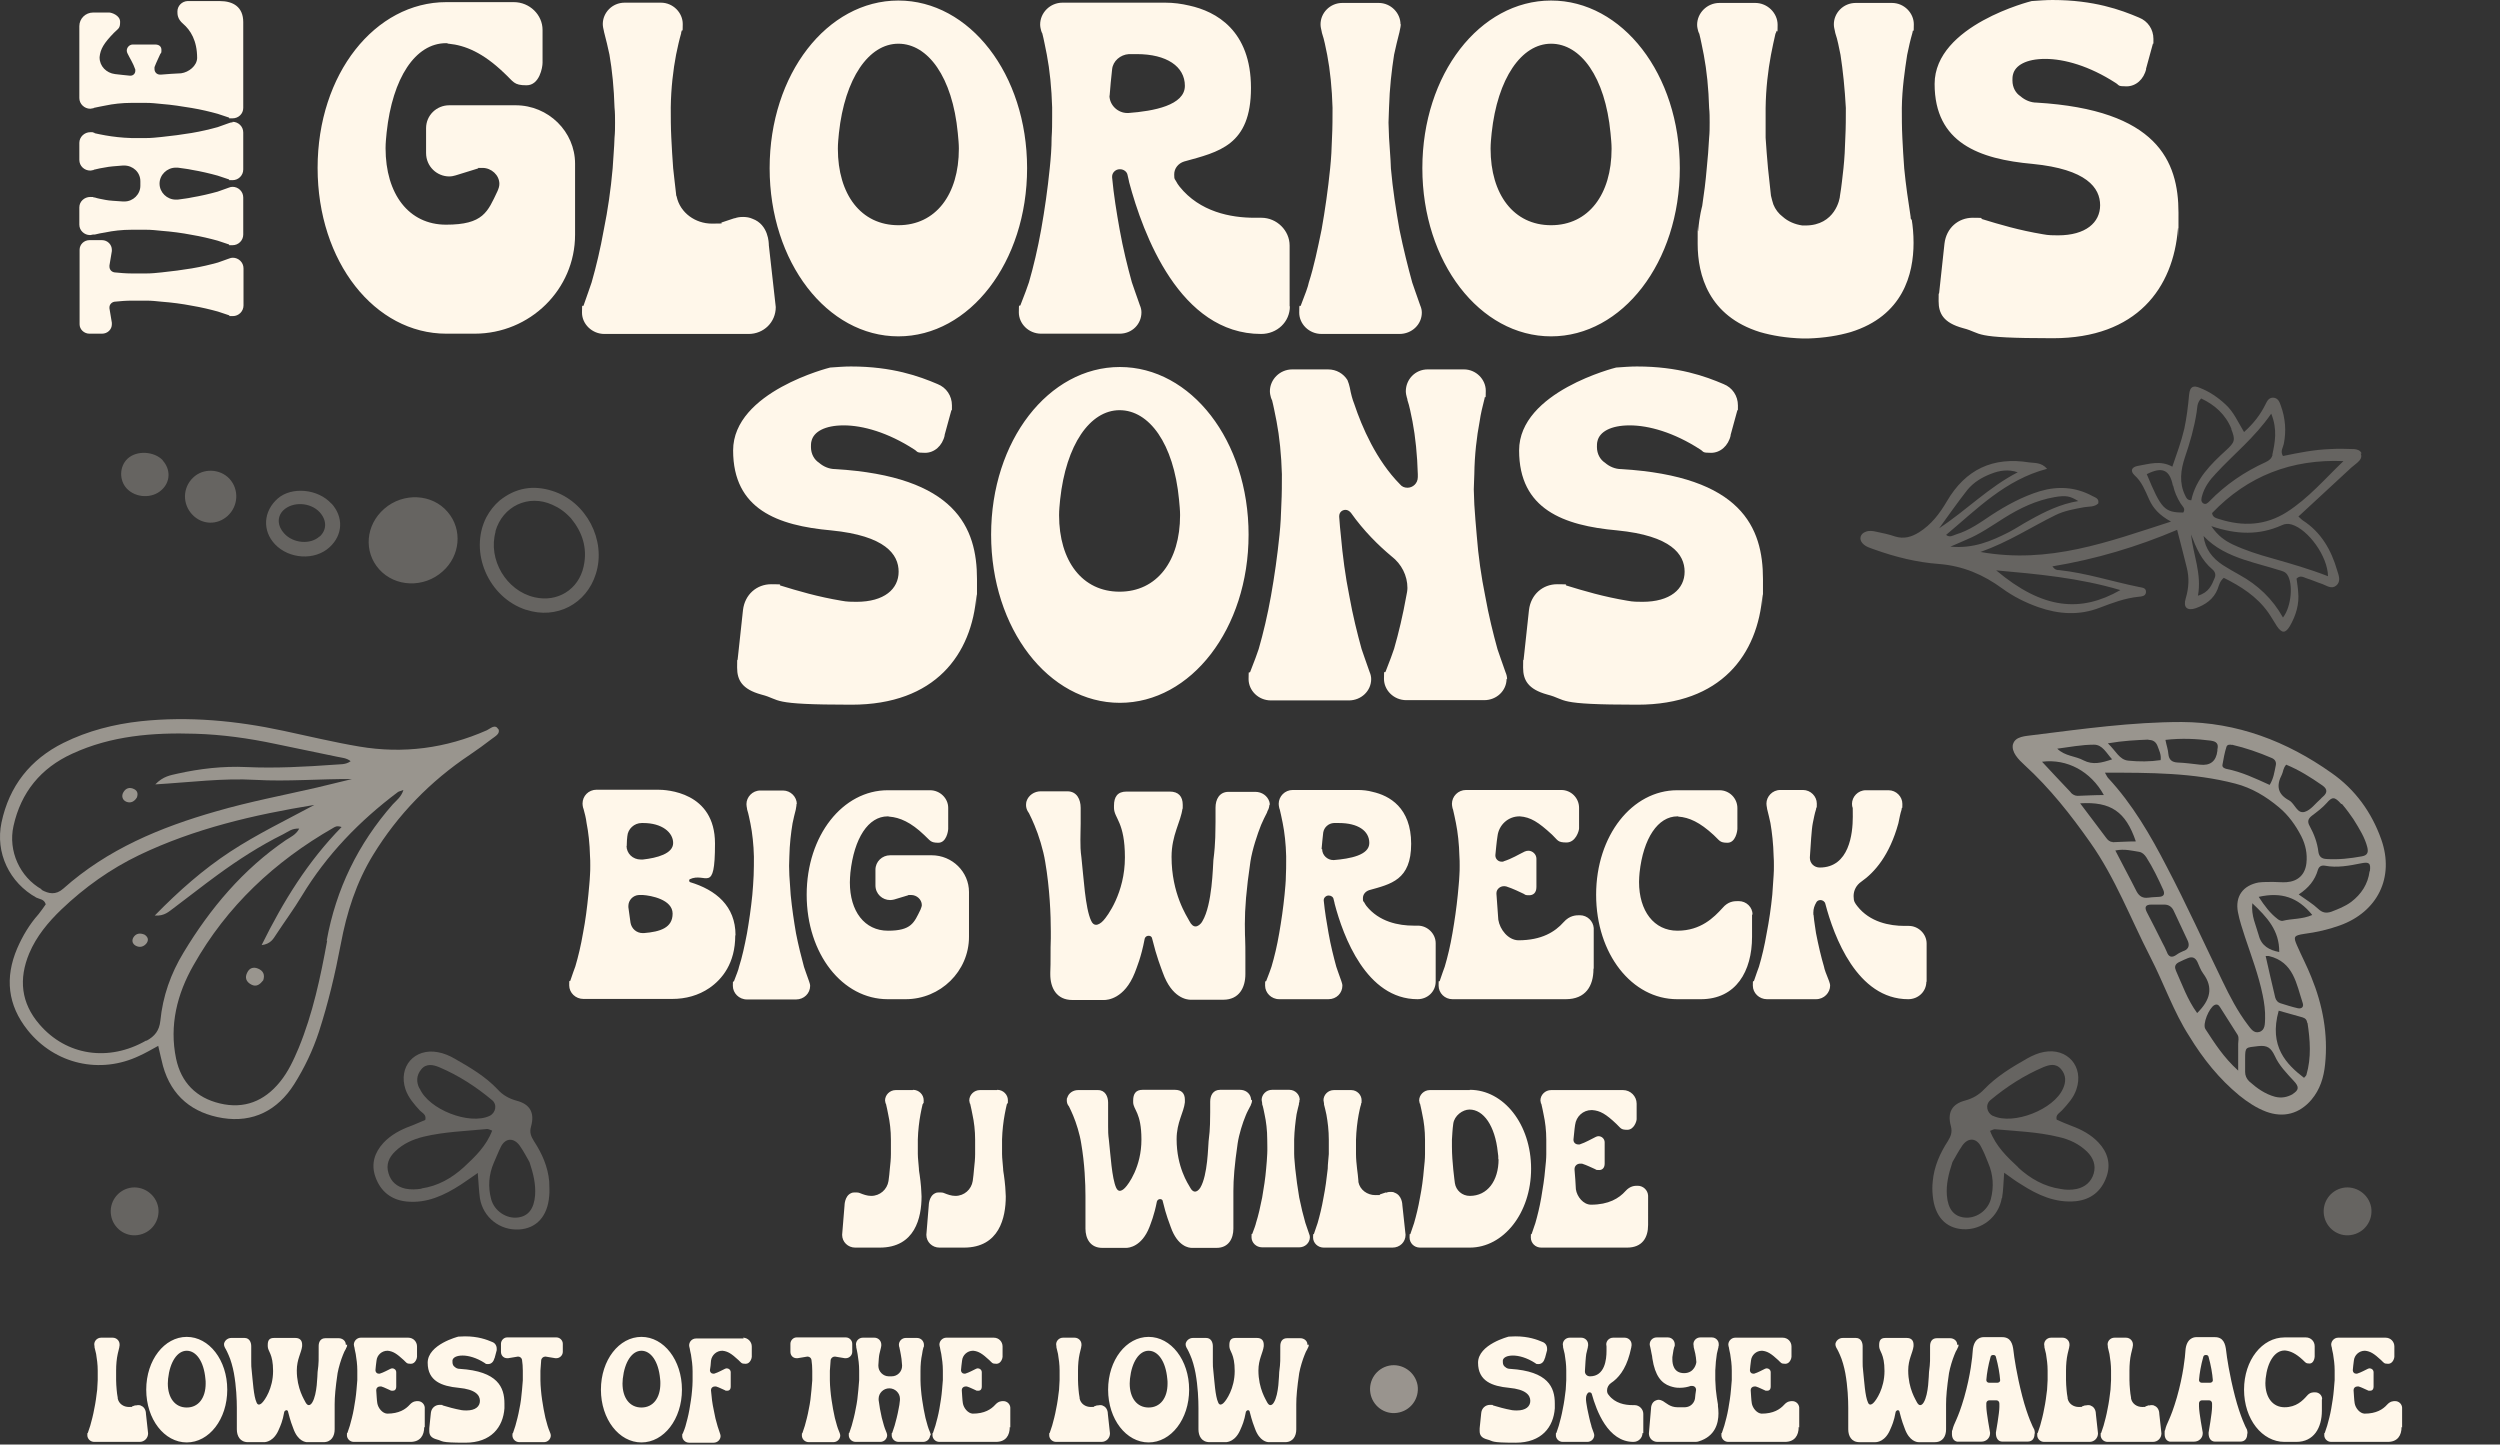 <svg xmlns="http://www.w3.org/2000/svg" width="938" height="542" fill="#FFF7EA" viewBox="0 0 938 542">
  <rect x="0" y="0" width="938" height="542" fill="#333333" stroke="none"/>
  <g><title>Saturday Lineup</title>
    <g><title>Headliners: The Glorious Sons</title>
      <path d="M193.466 39.5c12.3 0 22.3 9.9 22.3 21.9v26.7c0 20.5-16.9 37.1-37.7 37.1h-10.6c-26.8 0-48.3-26.9-48.3-62.2 0-35.3 21.6-62.2 48.3-62.2h25.3c6 0 10.8 4.8 10.8 10.4v12.4c0 1.6-1.1 8.4-6 8.4s-4.8-1.3-8.4-4.6c-8-7.7-14.7-10.4-20.8-11-.2 0-.4 0-.6-.2h-.4c-11.5 0-20.1 13-22.3 33.5-.2 2-.4 4-.4 5.9 0 17.2 8.7 28.7 22.7 28.7s15.6-4.8 19.3-12.6c.4-.9.7-1.8.7-2.7 0-3.3-3-6-6.3-6s-1.1 0-1.7.2l-8.4 2.6c-.7.2-1.5.4-2.4.4-4.6 0-8.7-3.7-8.7-8.8v-9.3c0-4.8 3.9-8.6 8.7-8.6h24.9Zm82.2 42.4c1.1-.4 2-.5 3.2-.5 1.2 0 2.4.2 3.5.7 6 2.2 6.1 9.1 6.1 9.9l2.6 23.2c0 5.7-4.5 10.1-10.2 10.1h-54.1c-4.6 0-8.4-3.7-8.4-8s.2-1.8.6-2.7c1.3-3.8 2.6-7.3 3-8.6 1.7-5.9 3.3-12.6 4.6-19.9 1.5-7.3 2.6-15 3.3-22.9.2-3.8.6-7.7.7-11.5.2-2 .2-3.8.2-5.7 0-1.9 0-3.8-.2-5.7-.2-7.1-.9-14.1-1.9-19.8-.6-2.9-1.3-5.7-1.9-8 0-.2-.2-.5-.2-.9-.2-.9-.4-1.6-.4-2.6 0-4.2 3.5-8 8.2-8h13.6c4.6 0 8.2 3.8 8.2 8s-.2 1.6-.4 2.6c-.2.4-.2.7-.2.9-.7 2.4-1.3 5.1-1.9 8-1.1 5.7-1.9 12.6-2 19.8 0 3.7 0 7.5.2 11.3.2 3.8.4 7.7.7 11.5.4 3.3.7 6.6 1.1 9.7 0 .4 0 .5.2.9 1.3 6.2 7.1 10.2 13.2 10.2s2.6-.2 3.9-.5l4.5-1.5h.2Zm109.7-18.8c0 35.3-21.6 63.1-48.3 63.1-26.7 0-48.3-27.8-48.3-63.1s21.6-62.9 48.3-62.9c26.7 0 48.3 27.6 48.3 62.9Zm-25.6-7.3c0-1.8-.2-3.8-.4-5.9-2-21-11.2-33.5-22.3-33.5-11.1 0-20.1 13-22.3 33.5-.2 2-.4 4-.4 5.9 0 17.2 8.7 28.7 22.7 28.7s22.7-11.5 22.7-28.7Z"/>
      <path d="M483.966 114.9c0 5.9-4.8 10.4-10.8 10.4-30.5 0-44.3-37.5-49.5-56.9 0 0-.2-1.1-.6-2.7-.2-1.3-1.5-2.2-2.8-2.2h-.2c-1.5 0-2.8 1.3-2.8 2.7v.4c.6 6.6 1.7 13.2 2.8 19.4 1.3 7.3 3 14.1 4.6 19.9.4 1.3 1.7 4.8 3 8.6.4.9.6 1.8.6 2.7 0 4.4-3.5 8-8.2 8h-29.4c-4.8 0-8.4-3.8-8.4-8s.2-1.8.6-2.7c1.5-3.8 2.8-7.3 3.2-8.6 1.7-5.9 3.3-12.6 4.6-19.9 1.3-7.3 2.4-15 3.2-22.9.4-3.8.7-7.7.7-11.5.2-2.7.2-5.5.2-8v-3.3c-.2-7.1-.9-14.1-2-19.8-.6-2.9-1.1-5.7-1.7-8-.2-.2-.2-.5-.4-.9-.2-.7-.4-1.6-.4-2.4 0-4.4 3.7-8.2 8.4-8.2h38.5c3.2 0 6.1.4 9.1 1.1 10 2.2 23.1 9.3 23.1 30.9 0 21.6-12.1 24-25.1 27.6-2.2.7-3.7 2.6-3.7 4.8 0 2.2.2 1.6.7 2.6.4.7.7 1.3 1.3 2 7.6 9.5 19.2 11.7 28.1 11.7h2.6c5.8 0 10.6 4.8 10.6 10.4V115l.1-.1Zm-67.7-79.1c0 3.7 3.2 6.6 6.7 6.6h.4c9.5-.7 21.2-2.9 21.2-10.2 0-7.3-6.9-11.9-18-11.9h-3c-3.2.2-6 2.6-6.3 5.7-.4 3.5-.7 6.8-.9 9.5v.4l-.1-.1ZM525.566 9c0 .9-.2 1.6-.4 2.6 0 .4-.2.7-.2.9-.6 2.4-1.3 5.1-1.9 8-.9 5.7-1.7 12.6-1.9 19.8 0 1.8-.2 3.7-.2 5.7s.2 3.7.2 5.7c.2 3.8.6 7.7.7 11.5.7 7.9 1.9 15.5 3.2 22.9 1.5 7.3 3.2 14.1 4.8 19.9.4 1.3 1.7 4.8 3 8.6.4.9.6 1.8.6 2.7 0 4.4-3.7 8-8.4 8h-29.2c-4.8 0-8.4-3.8-8.4-8s.2-1.8.6-2.7c1.5-3.8 2.8-7.3 3-8.6 1.9-5.9 3.3-12.6 4.8-19.9 1.3-7.3 2.4-15 3.2-22.9.4-3.8.6-7.7.7-11.5.2-3.8.2-7.7.2-11.3-.2-7.1-.9-14.1-2-19.8-.6-2.9-1.1-5.7-1.9-8 0-.2-.2-.5-.2-.9-.2-.9-.4-1.6-.4-2.6 0-4.2 3.5-8 8.2-8h13.6c4.6 0 8.2 3.8 8.2 8l.1-.1Zm104.7 54.1c0 35.3-21.6 63.1-48.3 63.1-26.7 0-48.3-27.8-48.3-63.1s21.6-62.9 48.3-62.9c26.7 0 48.3 27.6 48.3 62.9Zm-25.6-7.3c0-1.8-.2-3.8-.4-5.9-2-21-11.2-33.5-22.3-33.5-11.1 0-20.1 13-22.3 33.5-.2 2-.4 4-.4 5.9 0 17.2 8.7 28.7 22.7 28.7s22.7-11.5 22.7-28.7Zm112.6 26.5c.4 2.4.7 5.5.7 8.8 0 11.7-3.9 27.4-23.6 33.5-4.5 1.3-9.7 2.2-16 2.4h-2c-6.3-.2-11.5-1.1-16-2.4-19.3-6-23.4-21.4-23.4-33.1 0-11.7 0-3.5.2-4.9.4-5.5 1.5-9.3 1.5-9.3.7-4.6 1.3-9.3 1.7-14.1.4-3.8.7-7.7.9-11.5.2-2 .2-3.8.2-5.7 0-1.9 0-3.8-.2-5.5-.2-7.3-.9-14.1-2-19.9-.6-2.9-1.1-5.7-1.7-8-.2-.2-.2-.5-.4-.9-.2-.7-.4-1.6-.4-2.4 0-4.4 3.7-8.2 8.4-8.2h13.4c4.6 0 8.4 3.8 8.4 8.2 0 4.4-.2 1.6-.4 2.4-.2.4-.2.7-.4.9-.6 2.4-1.1 5.1-1.7 8-1.1 5.9-1.9 12.6-2 19.9v11.2c.2 3.8.6 7.7.9 11.5.4 3.5.7 6.8 1.1 10.2.2 1.1.6 2.2.9 3.3.7 1.8 2 3.5 3.5 4.6 2 1.8 4.6 2.9 7.4 3.3h1.1c11.2 0 13-10.1 13-11.2.6-3.5.9-6.8 1.3-10.2.4-3.8.6-7.7.7-11.5.2-3.8.2-7.7.2-11.2-.4-7.3-1.1-14.1-2-19.9-.6-2.9-1.1-5.7-1.9-8 0-.2-.2-.5-.2-.9-.2-.9-.4-1.6-.4-2.6 0-4.2 3.5-8 8.2-8h13.6c4.6 0 8.2 3.8 8.2 8s-.2 1.6-.4 2.6c0 .4-.2.7-.2.9-.7 2.4-1.3 5.1-1.9 8-.9 5.9-1.9 12.6-2 19.9 0 3.5 0 7.3.2 11.2.2 3.8.4 7.7.7 11.5.6 6.2 1.5 12.3 2.4 18.1 0 .4 0 .7.2 1.1l.2-.1Zm88-56.5c-.9 4-3.9 6.6-7.4 6.6-3.5 0-2.6-.4-4.1-1.3-9.9-6.4-19.3-9-26.4-9-7.1 0-11.3 2.4-12.1 5.9-.2.7-.2 1.5-.2 2.2 0 2.7 1.3 4.8 3 5.9 1.7 1.5 3.9 2.4 6.1 2.4 45.2 2.7 53.2 21.9 53.2 41.3s0 3.8-.2 5.9c-1.7 22.3-15.4 41.2-46.9 41.2s-26-1.8-33.8-3.8c-7.3-2-9.1-5.5-9.1-10.1s0-2 .2-3.1l2-18.5c.7-5.9 5.2-9.7 10.6-9.7 5.4 0 2.4.2 3.5.5 6.5 2 13.9 4.2 22.9 5.7 2 .4 3.9.4 5.6.4 10.4 0 15.8-4.8 15.8-11.3 0-6.5-5-13.5-25.3-15.5-20.1-1.8-36.8-7.9-36.8-30s36.4-31.1 36.4-31.1c2.8-.2 5.4-.4 7.8-.4 15.6 0 25.7 3.7 32.5 6.6 3.3 1.3 5.4 4.4 5.4 8 0 3.6 0 1.1-.2 1.8l-2.6 9.5.1-.1Zm-450.8 137.5c-.9 4-3.9 6.6-7.4 6.6-3.5 0-2.6-.4-4.1-1.3-9.9-6.4-19.3-9-26.4-9-7.1 0-11.3 2.4-12.1 5.9-.2.7-.2 1.5-.2 2.2 0 2.7 1.3 4.8 3 5.9 1.7 1.5 3.9 2.4 6.1 2.4 45.2 2.7 53.2 21.9 53.2 41.3s0 3.8-.2 5.9c-1.7 22.3-15.4 41.2-46.9 41.2s-26-1.8-33.8-3.8c-7.3-2-9.1-5.5-9.1-10.1s0-2 .2-3.1l2-18.5c.7-5.9 5.2-9.7 10.6-9.7 5.4 0 2.4.2 3.5.5 6.5 2 13.9 4.2 22.9 5.7 2 .4 3.9.4 5.6.4 10.4 0 15.8-4.8 15.8-11.3 0-6.5-5-13.5-25.3-15.5-20.1-1.8-36.8-7.9-36.8-30s36.4-31.1 36.4-31.1c2.8-.2 5.4-.4 7.8-.4 15.6 0 25.7 3.7 32.5 6.6 3.3 1.3 5.4 4.4 5.4 8 0 3.6 0 1.1-.2 1.8l-2.6 9.5.1-.1Zm114 37.3c0 35.3-21.6 63.1-48.3 63.1-26.7 0-48.3-27.8-48.3-63.1s21.6-62.9 48.3-62.9c26.7 0 48.3 27.6 48.3 62.9Zm-25.7-7.3c0-1.8-.2-3.8-.4-5.9-2-21-11.2-33.5-22.3-33.5-11.1 0-20.1 13-22.3 33.5-.2 2-.4 4-.4 5.9 0 17.2 8.7 28.7 22.7 28.7s22.7-11.5 22.7-28.7Zm122.5 61.4c0 4.4-3.7 8-8.4 8h-29.2c-4.8 0-8.4-3.8-8.4-8s.2-1.8.6-2.7c1.5-3.8 2.8-7.3 3.2-8.6 1.7-5.9 3.3-12.6 4.6-19.9.2-.9.4-2 .4-2.9 0-4.6-2.2-9-6-11.9-4.8-4-10.4-9.5-15.2-16.3-.6-.7-1.3-1.1-2-1.1-1.3 0-2.4.9-2.4 2.4v.2c.2 2.7.4 5.3.6 6.8.7 7.9 1.7 15.5 3.2 22.9 1.3 7.3 3 14.1 4.6 19.9.4 1.3 1.7 4.8 3 8.6.4.9.6 1.8.6 2.7 0 4.4-3.7 8-8.4 8h-29.2c-4.8 0-8.4-3.8-8.4-8s.2-1.8.6-2.7c1.5-3.8 2.8-7.3 3.2-8.6 1.7-5.9 3.3-12.6 4.6-19.9 1.3-7.3 2.4-15 3.2-22.9.4-3.8.6-7.7.7-11.5.2-3.8.2-7.7.2-11.3-.2-7.1-.9-14.1-2-19.8-.6-2.9-1.1-5.7-1.7-8-.2-.2-.2-.5-.4-.9-.2-.7-.4-1.6-.4-2.4 0-4.4 3.7-8.2 8.4-8.2h13.4c3.2 0 5.8 1.6 7.3 4 .4.9.7 2 .9 2.9.4 2.2.9 4.2 1.7 6.2 2.8 8.4 8.2 21 17.1 30 .7.9 1.7 1.3 2.8 1.3 2 0 3.9-1.6 3.9-4v-1.1c-.2-7.1-.9-14.1-2-19.8-.6-2.9-1.1-5.7-1.9-8 0-.2 0-.5-.2-.9-.2-.7-.4-1.6-.4-2.4 0-4.4 3.5-8.2 8.2-8.2h13.6c4.6 0 8.2 3.8 8.2 8s-.2 1.6-.4 2.6c0 .4-.2.7-.2.9-.6 2.4-1.3 5.1-1.7 8-1.1 5.7-1.9 12.6-2 19.8 0 1.8-.2 3.7-.2 5.7s.2 3.7.2 5.7c.2 3.8.6 7.7.9 11.5.6 7.9 1.7 15.5 3.2 22.9 1.3 7.3 3 14.1 4.6 19.9.4 1.3 1.7 4.8 3 8.6.4.9.6 1.8.6 2.7l-.2-.2Zm84.1-91.4c-.9 4-3.9 6.6-7.4 6.6-3.5 0-2.6-.4-4.1-1.3-9.9-6.4-19.3-9-26.4-9-7.1 0-11.3 2.4-12.1 5.9-.2.7-.2 1.5-.2 2.2 0 2.7 1.3 4.8 3 5.9 1.7 1.5 3.9 2.4 6.1 2.4 45.2 2.7 53.2 21.9 53.2 41.3s0 3.8-.2 5.9c-1.7 22.3-15.4 41.2-46.9 41.2s-26-1.8-33.8-3.8c-7.3-2-9.1-5.5-9.1-10.1s0-2 .2-3.1l2-18.5c.7-5.9 5.2-9.7 10.6-9.7 5.4 0 2.4.2 3.5.5 6.5 2 13.9 4.2 22.9 5.7 2 .4 3.9.4 5.6.4 10.4 0 15.8-4.8 15.8-11.3 0-6.5-5-13.5-25.3-15.5-20.1-1.8-36.8-7.9-36.8-30s36.4-31.1 36.4-31.1c2.8-.2 5.4-.4 7.8-.4 15.6 0 25.7 3.7 32.5 6.6 3.3 1.3 5.4 4.4 5.4 8 0 3.6 0 1.1-.2 1.8l-2.6 9.5.1-.1ZM41.066 100c0 1.1.7 2 1.9 2.2 2.1.2 4.2.4 6.4.4h5.6c1.9 0 3.8-.2 5.7-.4 3.9-.4 7.7-.9 11.3-1.5 3.6-.6 6.9-1.4 9.8-2.2.6-.2 2.3-.8 4.2-1.5.5-.2.9-.3 1.4-.3 2.1 0 4 1.7 4 4v13.9c0 2.2-1.8 4-4 4s-.9 0-1.4-.3c-1.9-.6-3.6-1.2-4.2-1.4-2.9-.8-6.2-1.6-9.8-2.2-3.6-.7-7.4-1.2-11.3-1.5-1.9-.2-3.8-.4-5.7-.4h-5.6c-2.2 0-4.3.2-6.4.4-1.2.2-1.9 1.2-1.9 2.1v.4l.9 5.4v.6c0 1.9-1.6 3.5-3.7 3.5h-4.7c-2 0-3.7-1.6-3.7-3.5v-28c0-2 1.7-3.6 3.7-3.6h4.7c2.1 0 3.7 1.7 3.7 3.6v.5l-.9 5.4v.4Zm46.2-54.3c2.1 0 4 1.7 4 4v13.9c0 2.2-1.8 4-4 4s-.9 0-1.4-.3c-1.9-.6-3.6-1.2-4.2-1.4-2.9-.8-6.2-1.6-9.8-2.2-1.3-.3-3.2-.5-5.2-.8h-.7c-3.3 0-6.1 2.7-6.1 6s2.8 6 6.1 6h.7c2-.3 4-.5 5.2-.8 3.6-.6 6.9-1.4 9.8-2.2.6-.2 2.3-.8 4.2-1.5.5-.2.9-.3 1.4-.3 2.1 0 4 1.7 4 4V88c0 2.2-1.8 4-4 4s-.9 0-1.4-.3c-1.9-.6-3.6-1.2-4.2-1.4-2.9-.8-6.2-1.6-9.8-2.2-3.6-.7-7.4-1.2-11.3-1.5-1.9-.2-3.8-.4-5.7-.4h-5.5c-3.6 0-7 .4-9.8 1-1.4.2-2.8.5-4 .8h-.5c-.5 0-.8.2-1.3.2-2.1 0-4-1.7-4-3.9v-6.5c0-2.2 1.9-3.9 4.1-3.9 2.2 0 .8 0 1.2.2h.5c1.2.4 2.5.6 4 .9 1.3.3 4 .4 6.6.6h.5c3.3 0 6-2.7 6-5.9V68c0-3.4-2.8-5.9-6.1-5.9h-.4c-2.6.2-5.3.4-6.6.7-1.4.2-2.8.5-4 .8 0 0-.3 0-.5.2-.4 0-.7.2-1.2.2-2.2 0-4.1-1.7-4.1-4v-6.4c0-2.2 1.9-4 4.1-4 2.2 0 .8 0 1.2.2.2 0 .4 0 .5.2 1.2.3 2.5.5 4 .8 2.8.5 6.2.9 9.8 1h5.5c1.9 0 3.8-.2 5.7-.4 3.9-.4 7.7-.9 11.3-1.5 3.6-.6 6.9-1.4 9.8-2.2.6-.2 2.3-.8 4.2-1.5.5-.2.9-.3 1.4-.3v-.2ZM82.466.4c5 0 8.8 2.2 8.8 7.9v32.2c0 2.2-1.8 3.9-4 3.9s-.9 0-1.4-.3c-1.9-.6-3.6-1.2-4.2-1.4-2.9-.8-6.2-1.6-9.8-2.2-3.6-.6-7.4-1.2-11.3-1.5-1.9-.2-3.8-.4-5.7-.4h-5.6c-3.5 0-6.9.4-9.7 1-1.4.3-2.8.5-4 .8 0 0-.3 0-.5.2-.4 0-.8.2-1.2.2-2.2 0-4.1-1.8-4.1-4v-27c0-2.8 2.3-5.1 5.2-5.1h6c.8 0 4.1 1 4.1 3.5s-.6 2.4-2.3 4.1c-3.8 3.9-5.1 6.1-5.4 9.1v.2c0 3.2 2.5 5.8 5.8 6.2 2 .3 4.1.4 5.6.6h.2c1 0 1.8-.8 1.8-1.8v-.5c-.8-2.4-2.1-4.3-2.9-6-.2-.4-.3-.7-.3-1.1 0-1.2 1-2.3 2.3-2.3h8.3c1.8 0 2.4 1 2.4 2s0 1.1-.4 1.5c-.5 1.2-1.5 3.1-2.2 5v.7c0 1.2.9 2.1 2.1 2.1h.3c1.8-.2 5.8-.4 7.6-.5 2.9-.4 5.9-2.8 6-5.7 0-6.6-2.5-10.5-5.3-12.9-2.1-1.8-2.1-3.5-2.1-4.6 0-2.1 1.7-3.8 3.8-3.9h12.1Z"/>
    </g> 
    <g><title>Big Wreck</title>
      <path d="M275.866 351c0 10.4-4.9 16.4-9.7 19.7-4.1 2.8-8.9 4.1-13.9 4.1h-33.4c-2.9 0-5.3-2.3-5.3-5.1s.1-1.2.4-1.7c.8-2.4 1.6-4.6 1.9-5.4 1.1-3.7 2.1-7.9 2.9-12.6.9-4.6 1.5-9.4 2-14.4.2-2.4.5-4.8.6-7.3.1-1.3.1-2.4.1-3.6 0-1.2 0-2.4-.1-3.6-.1-4.5-.6-8.9-1.3-12.4-.2-1.8-.7-3.6-1.1-5.1 0-.1-.1-.3-.2-.6-.1-.5-.2-.9-.2-1.5 0-2.8 2.2-5.2 5.3-5.2h22.9c3.3 0 21.5.8 21.5 20.2s-3.4 10.5-9.5 13.4c-.1.1-.2.3-.2.5s.1.5.4.6c9.6 2.9 17 8.9 17 19.9l-.1.1Zm-40.8-33.7c0 2.9 2.3 5.2 5.4 5.2h.7c5.4-.6 11.4-2.2 11.4-6.2s-4.2-7.5-11.2-7.5h-.6c-2.8 0-5.2 2.2-5.4 5-.1.9-.2 2-.2 3v.6l-.1-.1Zm6.5 32.8c6.2-.5 10.8-2 10.8-7.3s-8.1-6.8-11.2-7h-1.4c-2.3.1-4 2-4 4.1v.5c.2 2 .6 3.8.8 5.8.4 2.3 2.3 3.9 4.6 3.9h.5-.1Zm57.3-48.5c0 .6-.1 1-.2 1.6 0 .2-.1.5-.1.6-.4 1.5-.8 3.2-1.2 5.1-.6 3.6-1.1 7.9-1.2 12.4 0 1.2-.1 2.3-.1 3.6 0 1.3.1 2.3.1 3.6.1 2.4.4 4.8.5 7.3.5 5 1.2 9.8 2 14.4.9 4.6 2 8.9 3 12.6.2.8 1.1 3 1.9 5.4.2.6.4 1.2.4 1.7 0 2.8-2.3 5.1-5.3 5.1h-18.4c-3 0-5.3-2.4-5.3-5.1 0-2.7.1-1.2.4-1.7.9-2.4 1.8-4.6 1.9-5.4 1.2-3.7 2.1-7.9 3-12.6.8-4.6 1.5-9.4 2-14.4.2-2.4.4-4.8.5-7.3.1-2.4.1-4.8.1-7.1-.1-4.5-.6-8.9-1.3-12.4-.4-1.8-.7-3.6-1.2-5.1 0-.1-.1-.3-.1-.6-.1-.6-.2-1-.2-1.6 0-2.6 2.2-5.1 5.2-5.1h8.5c2.9 0 5.2 2.4 5.2 5.1l-.1-.1Zm50.7 19.3c7.7 0 14 6.2 14 13.8v16.8c0 12.9-10.7 23.4-23.8 23.4h-6.7c-16.9 0-30.4-16.9-30.4-39.2 0-22.3 13.6-39.2 30.4-39.2h15.9c3.7 0 6.8 3 6.8 6.6v7.8c0 1-.7 5.3-3.7 5.3s-3-.8-5.3-2.9c-5-4.8-9.2-6.6-13.1-6.9-.1 0-.2 0-.4-.1h-.2c-7.3 0-12.6 8.2-14 21.1-.1 1.3-.2 2.5-.2 3.7 0 10.8 5.5 18.1 14.3 18.1s9.8-3 12.2-7.9c.2-.6.5-1.2.5-1.7 0-2.1-1.9-3.8-4-3.8s-.7 0-1.1.1l-5.3 1.6c-.5.1-.9.2-1.5.2-2.9 0-5.5-2.3-5.5-5.5v-5.9c0-3 2.5-5.4 5.5-5.4h15.6Zm126.7-19.1c0 .8-.2 1.7-.7 2.5-.1.2-.2.5-.2.6-.7 1.4-1.5 2.9-2.2 4.6-1.4 3.5-3.3 9.2-4 13.7-1.6 10.8-2.1 17.8-2.1 23.5 0 5.7.1 3.6.1 5.2.1 2.3.1 4.5.1 6.7v6.9c0 5-2.3 9.6-8.3 9.6h-12.3c-1.3 0-7-.6-10.4-10.2-.7-2-2.2-5.5-4-12.8-.1-.7-.7-1-1.3-1-.6 0-1.3.3-1.5 1.2-1.3 6.9-3 10.8-3.7 12.7-3.9 9.8-10.3 10.2-11.5 10.2h-11.9c-6 0-8.3-4.6-8.3-9.6v-.7c.1-2 .1-4 .1-6.2s0-4.4.1-6.7v-2.5c0-6.2-.4-16.2-2.1-26.1-.7-4.5-2.5-10.2-4-13.7-.7-1.7-1.4-3.2-2.1-4.6-.1-.1-.2-.3-.4-.6-.5-.8-.7-1.7-.7-2.5s.1-.9.2-1.4c.7-2.2 2.9-3.7 5.3-3.7h10c3.6 0 5 3.1 5 6.2v5.9c0 1.8-.1 3.6-.1 6s0 3.9.4 6.9c.8 7.1 1.4 18.8 3.6 23.5.5 1.2 1.2 1.6 1.9 1.6s1.8-.6 2.7-1.6c1.5-1.6 8.1-10.4 8.1-23.7 0-13.3-4-14.6-4.1-18.5v-.9c0-3.3 1.3-5.3 4.7-5.3h16.2c3.3 0 4.9 1.8 4.9 5s-.1.8-.1 1.3c-.6 5.1-4.1 9.9-4.1 18.2 0 13.8 5.7 22.2 6.7 24.1.7 1.4 1.5 2 2.3 2 .8 0 1.9-.7 2.6-2 3.7-6.2 3.9-20.6 4.1-22.9.9-7 .7-10.7.8-14.4V303c0-3 1.4-5.9 4.9-5.9h10c2.5 0 4.6 1.5 5.3 3.7.1.5.2.9.2 1.4l-.2-.4Zm62.4 66.5c0 3.7-3 6.6-6.8 6.6-19.2 0-27.9-23.6-31.1-35.8 0 0-.1-.7-.4-1.7-.1-.8-.9-1.4-1.8-1.4h-.1c-.9 0-1.8.8-1.8 1.7v.2c.4 4.1 1.1 8.3 1.8 12.2.8 4.6 1.9 8.9 2.9 12.6.2.8 1.1 3 1.9 5.4.2.6.4 1.2.4 1.7 0 2.8-2.2 5.1-5.2 5.1h-18.5c-3 0-5.3-2.4-5.3-5.1 0-2.7.1-1.2.4-1.7.9-2.4 1.8-4.6 2-5.4 1.1-3.7 2.1-7.9 2.9-12.6.8-4.6 1.5-9.4 2-14.4.2-2.4.5-4.8.5-7.3.1-1.7.1-3.5.1-5.1v-2.1c-.1-4.5-.6-8.9-1.3-12.4-.4-1.8-.7-3.6-1.1-5.1-.1-.1-.1-.3-.2-.6-.1-.5-.2-1-.2-1.5 0-2.8 2.3-5.2 5.3-5.2h24.2c2 0 3.9.2 5.7.7 6.3 1.4 14.5 5.9 14.5 19.5s-7.6 15.1-15.8 17.4c-1.4.5-2.3 1.6-2.3 3s.1 1 .5 1.6c.2.5.5.8.8 1.3 4.8 6 12.1 7.4 17.7 7.4h1.6c3.6 0 6.7 3 6.7 6.6v14.4Zm-42.6-49.7c0 2.3 2 4.1 4.2 4.1h.2c6-.5 13.3-1.8 13.3-6.4 0-4.6-4.3-7.5-11.4-7.5h-1.9c-2 .1-3.7 1.6-4 3.6-.2 2.2-.5 4.3-.6 6v.2h.2Zm101.8 45c0 6.3-2.9 11.3-10.4 11.3h-42.5c-2.9 0-5.2-2.3-5.2-5.1s.1-1.2.4-1.7c.8-2.4 1.6-4.6 1.9-5.4 1.1-3.7 2.1-7.9 2.9-12.6.8-4.6 1.5-9.4 2-14.4.2-2.4.5-4.8.6-7.3.1-1.3.1-2.4.1-3.6 0-1.2 0-2.4-.1-3.6-.1-4.5-.6-8.9-1.3-12.4-.4-1.8-.7-3.6-1.1-5.1-.1-.1-.1-.3-.2-.6-.1-.5-.2-1-.2-1.5 0-2.8 2.3-5.2 5.3-5.2h35.7c3.7 0 6.7 3 6.7 6.7v7.7c0 1-1.3 5.3-4.7 5.3-3.4 0-3.2-.8-5.4-2.9-5.2-4.8-8.1-6.6-12.1-6.9h-.2c-4.2 0-7.7 3.2-8.2 7.4-.4 2.5-.6 5.3-.8 7.1v.2c0 1.3 1.1 2.3 2.3 2.3 1.2 0 .5 0 .7-.1 3.2-1 5.7-2.6 8-3.7.5-.2.9-.3 1.4-.3 1.5 0 3 1.3 3 3v10.6c0 2.3-1.3 3.1-2.7 3.1-1.4 0-1.4-.1-2-.5-1.5-.7-4.1-2-6.6-2.8-.4-.1-.7-.1-.9-.1-1.5 0-2.8 1.2-2.8 2.6v.3c.2 2.3.5 7.4.7 9.7.6 3.7 3.7 7.6 7.5 7.7 8.8 0 13.8-3.2 17-6.8 2.3-2.6 4.7-2.6 6.1-2.6 2.8 0 5 2.2 5.2 4.8v15.1l-.1.3Zm59.5-20.5v8.4c0 12.9-6 23.4-19.2 23.4h-8.9c-16.9 0-30.4-16.9-30.4-39.2 0-22.3 13.6-39.2 30.4-39.2h15.9c3.7 0 6.7 3 6.7 6.7v7.7c0 1-.7 5.3-3.7 5.3s-2.9-.8-5.2-2.9c-5.2-4.8-9.2-6.6-13.2-6.9-.1 0-.1-.1-.2-.1h-.2c-7.3 0-12.8 8.2-14.2 21.1-.1 1.2-.2 2.3-.2 3.5 0 10.9 5.6 18.3 14.4 18.3s13.7-5 16.9-8.5c2.1-2.5 4.3-2.6 5.7-2.6h.4c2.9 0 5.2 2.3 5.2 5.1l-.2-.1Zm65.4 25.2c0 3.7-3 6.6-6.8 6.6-19.2 0-27.9-23.6-31.1-35.8-.2-.9-1.1-1.4-1.8-1.4s-1.3.3-1.6.9c-.7 1.2-1.1 2.4-1.1 3.8s.1.7.1 1c.2 2.5.7 5 .9 6.7.9 4.6 1.9 8.9 3 12.6.1.8.9 3 1.9 5.4.2.6.4 1.2.4 1.7 0 2.6-2.2 5.1-5.3 5.1h-18.4c-2.9 0-5.3-2.3-5.3-5.1s.1-1.2.4-1.7c.8-2.4 1.6-4.6 1.9-5.4 1.1-3.7 2.1-7.9 2.9-12.6.9-4.6 1.6-9.4 2.1-14.4.1-2.4.4-4.8.5-7.3.1-1.3.1-2.4.1-3.6 0-1.2 0-2.4-.1-3.6-.1-4.5-.6-8.9-1.2-12.4-.4-1.8-.8-3.6-1.2-5.1 0-.1-.1-.3-.1-.6-.1-.6-.2-1-.2-1.6 0-2.6 2.2-5.1 5.2-5.1h8.5c2.9 0 5.2 2.4 5.2 5.1 0 2.7-.1 1-.2 1.6 0 .2-.1.5-.1.6-.5 1.5-.8 3.2-1.2 5.1-.5 2.4-.8 8.6-1.1 12.8v.3c0 2 1.6 3.6 3.7 3.6 11.1 0 12.4-12.8 12.4-19 0-6.2-.1-3.3-.1-3.3-.1-.6-.2-1-.2-1.6 0-2.6 2.2-5.1 5.2-5.1h8.5c2.9 0 5.2 2.4 5.2 5.1 0 2.7-.1 1-.2 1.6-.1.2-.1.5-.1.6-.5 1.5-.8 3.2-1.2 5.1-3.3 12-8.9 18.4-13.9 21.9-1.9 1.3-2.9 3.3-2.9 5.4 0 2.1.5 2.6 1.4 3.8 4.7 6 12.1 7.4 17.7 7.4h1.6c3.6 0 6.7 3 6.7 6.6v14.4l-.1-.1Z"/>
    </g>
    <g><title>JJ Wilde</title>
      <path d="M342.566 408.9c2.2 0 4 1.8 4 3.9 0 2.1 0 .8-.2 1.1 0 .2 0 .3-.2.4-.3 1.1-.5 2.4-.8 3.8-.5 2.7-.9 6-1 9.4v5.4c0 1.8.3 3.7.4 5.5 0 .9.2 1.7.3 2.5.2 1.5.4 3 .5 4.4 0 1 .2 2.3.2 3.6 0 7.9-2.4 19.2-15.7 19.2h-9.2c-2.7 0-4.9-2.1-4.9-4.8l.9-11s0-3.5 2.4-4.6c.5-.3 1.2-.3 1.7-.3s1.2 0 1.8.3c1 .4 2.5 1 4.1 1 3.3 0 6-2.4 6.5-5.6.2-1.5.4-3.1.5-4.6.2-1.8.4-3.7.4-5.5v-5.4c0-3.4-.4-6.7-1-9.4-.3-1.4-.5-2.7-.8-3.8 0 0 0-.3-.2-.4 0-.3-.2-.8-.2-1.1 0-2.1 1.8-3.9 4-3.9h6.4l.1-.1Zm31.6 0c2.2 0 4 1.8 4 3.9 0 2.1 0 .8-.2 1.1 0 .2 0 .3-.2.4-.3 1.1-.5 2.4-.8 3.8-.5 2.7-.9 6-1 9.4v5.4c0 1.8.3 3.7.4 5.5 0 .9.2 1.7.3 2.5.2 1.5.4 3 .5 4.4 0 1 .2 2.3.2 3.6 0 7.9-2.4 19.2-15.7 19.2h-9.2c-2.7 0-4.9-2.1-4.9-4.8l.9-11s0-3.5 2.4-4.6c.5-.3 1.2-.3 1.7-.3s1.2 0 1.8.3c1 .4 2.5 1 4.1 1 3.3 0 6-2.4 6.5-5.6.2-1.5.4-3.1.5-4.6.2-1.8.4-3.7.4-5.5v-5.4c0-3.4-.4-6.7-1-9.4-.3-1.4-.5-2.7-.8-3.8 0 0 0-.3-.2-.4 0-.3-.2-.8-.2-1.1 0-2.1 1.8-3.9 4-3.9h6.4l.1-.1Zm95.6 3.9c0 .6-.2 1.3-.5 1.9 0 .2-.2.3-.2.4-.5 1-1.2 2.2-1.7 3.5-1.1 2.6-2.5 7-3 10.4-1.2 8.2-1.6 13.5-1.6 17.8V461c0 3.7-1.8 7.2-6.3 7.2h-9.3c-1 0-5.3-.4-7.9-7.8-.5-1.5-1.7-4.2-3-9.7 0-.5-.5-.8-1-.8s-1 .3-1.2.9c-1 5.2-2.3 8.2-2.8 9.6-2.9 7.4-7.8 7.8-8.7 7.8h-9c-4.5 0-6.3-3.5-6.3-7.2v-12.2c0-4.7-.3-12.3-1.6-19.8-.5-3.4-1.9-7.8-3-10.4-.5-1.3-1.1-2.4-1.6-3.5 0 0-.2-.3-.3-.4-.4-.6-.5-1.3-.5-1.9 0-.6 0-.7.2-1 .5-1.7 2.2-2.8 4-2.8h7.5c2.7 0 3.8 2.4 3.8 4.7v8.9c0 1.8 0 3 .3 5.2.6 5.4 1.1 14.2 2.7 17.8.4.9.9 1.2 1.4 1.2.5 0 1.3-.4 2-1.2 1.2-1.2 6.1-7.8 6.1-18s-3-11.1-3.1-14v-.7c0-2.5 1-4 3.5-4h12.2c2.5 0 3.7 1.4 3.7 3.7v1c-.4 3.8-3.1 7.5-3.1 13.8 0 10.5 4.3 16.8 5.1 18.2.5 1 1.2 1.5 1.8 1.5.6 0 1.4-.5 2-1.5 2.8-4.7 2.9-15.6 3.1-17.4.7-5.3.5-8.1.6-10.9v-4c0-2.3 1.1-4.4 3.7-4.4h7.5c1.9 0 3.5 1.1 4 2.8 0 .3.2.7.2 1l.3.1Zm17.8-.1c0 .4 0 .8-.2 1.2v.4c-.3 1.1-.6 2.4-.9 3.8-.4 2.7-.8 6-.9 9.4v5.4c0 1.8.3 3.7.4 5.5.4 3.7.9 7.4 1.5 10.9.7 3.5 1.5 6.7 2.3 9.5.2.6.8 2.3 1.4 4.1.2.4.3.9.3 1.3 0 2.1-1.8 3.8-4 3.8h-13.9c-2.3 0-4-1.8-4-3.8 0-2 0-.9.3-1.3.7-1.8 1.3-3.5 1.4-4.1.9-2.8 1.6-6 2.3-9.5.6-3.5 1.2-7.2 1.5-10.9.2-1.8.3-3.7.4-5.5.1-1.8 0-3.7 0-5.4 0-3.4-.4-6.7-1-9.4-.3-1.4-.5-2.7-.9-3.8v-.4c0-.4-.2-.8-.2-1.2 0-2 1.7-3.8 3.9-3.8h6.5c2.2 0 3.9 1.8 3.9 3.8h-.1Zm32.5 34.8c.5-.2 1-.3 1.5-.3.75 0 1.2 0 1.7.3 2.8 1 2.9 4.4 2.9 4.7l1.2 11.1c0 2.7-2.1 4.8-4.9 4.8h-25.8c-2.2 0-4-1.7-4-3.8 0-2.1 0-.9.3-1.3.6-1.8 1.2-3.5 1.4-4.1.8-2.8 1.6-6 2.2-9.5.7-3.5 1.2-7.2 1.6-10.9 0-1.8.3-3.7.4-5.5v-5.4c0-3.4-.4-6.7-.9-9.4-.3-1.4-.6-2.7-.9-3.8v-.4c0-.4-.2-.8-.2-1.2 0-2 1.7-3.8 3.9-3.8h6.5c2.2 0 3.9 1.8 3.9 3.8 0 2 0 .8-.2 1.2v.4c-.4 1.1-.6 2.4-.9 3.8-.5 2.7-.9 6-1 9.4v5.4c0 1.8.2 3.7.4 5.5.2 1.6.4 3.1.5 4.6v.4c.6 3 3.4 4.9 6.3 4.9s1.2 0 1.9-.3l2.1-.7.1.1Zm31.4-38.6c12.7 0 23 12.9 23 29.6 0 16.7-10.4 29.6-23 29.6h-18.7c-2.2 0-3.9-1.7-3.9-3.8 0-2.1 0-.9.3-1.3.6-1.8 1.2-3.5 1.4-4.1.8-2.8 1.6-6 2.2-9.5.7-3.5 1.2-7.2 1.5-10.9.2-1.8.4-3.7.4-5.5v-5.4c0-3.4-.4-6.7-1-9.4-.3-1.4-.5-2.7-.8-3.8 0 0 0-.3-.2-.4 0-.3-.2-.8-.2-1.1 0-2.1 1.8-3.9 4-3.9h15v-.1Zm10.7 26.1c0-.9 0-1.7-.2-2.7-.5-5-1.9-9-3.7-11.7-1.9-2.8-4.3-4.3-6.9-4.3-2.6 0-5.7 2.3-6.1 5.3-.3 2.1-.4 4.4-.5 6v2.7c0 5.7 1 12.7 1.1 13.6.4 2.7 2.7 4.8 5.6 4.8 6.6 0 10.8-5.6 10.8-13.8l-.1.1Zm56.2 24.6c0 4.8-2.2 8.5-7.9 8.5h-32.2c-2.2 0-3.9-1.7-3.9-3.8 0-2.1 0-.9.3-1.3.6-1.8 1.2-3.5 1.4-4.1.8-2.8 1.6-6 2.2-9.5.6-3.5 1.2-7.2 1.5-10.9.2-1.8.4-3.7.4-5.5v-5.4c0-3.4-.4-6.7-1-9.4-.3-1.4-.5-2.7-.8-3.8 0 0 0-.3-.2-.4 0-.3-.2-.8-.2-1.1 0-2.1 1.8-3.9 4-3.9h27c2.8 0 5.1 2.3 5.1 5.1v5.8c0 .8-1 4-3.5 4s-2.4-.6-4.1-2.2c-3.9-3.7-6.1-5-9.1-5.2h-.2c-3.2 0-5.8 2.4-6.2 5.6-.3 1.9-.4 4-.6 5.4v.2c0 1 .8 1.7 1.8 1.7h.5c2.4-.8 4.3-2 6-2.8.4-.2.7-.3 1.1-.3 1.2 0 2.3 1 2.3 2.3v8c0 1.7-1 2.4-2 2.4s-1.1 0-1.5-.3c-1.2-.5-3.1-1.5-5-2.1h-.7c-1.2 0-2.1.9-2.1 2v.3c.2 1.7.4 5.6.5 7.3.4 2.8 2.8 5.8 5.7 5.8 6.6 0 10.5-2.4 12.9-5.1 1.8-2 3.5-2 4.6-2 2.1 0 3.8 1.7 3.9 3.7V460v-.4Z"/>
    </g>
    <g><title>Lowest of the Low</title>
      <path d="M50.766 527.4c.4-.1.6-.2 1-.2s.8 0 1.1.2c1.9.7 1.9 2.9 1.9 3.1l.8 7.3c0 1.8-1.4 3.2-3.2 3.2h-17c-1.5 0-2.6-1.2-2.6-2.5s0-.6.2-.9c.4-1.2.8-2.3.9-2.7.5-1.8 1.1-4 1.5-6.3.5-2.3.8-4.7 1.1-7.2 0-1.2.2-2.4.2-3.6v-3.6c0-2.2-.3-4.4-.6-6.2-.2-.9-.4-1.8-.6-2.5v-.3c0-.3-.1-.5-.1-.8 0-1.3 1.1-2.5 2.6-2.5h4.3c1.5 0 2.6 1.2 2.6 2.5s0 .5-.1.8v.3c-.2.7-.4 1.6-.6 2.5-.4 1.8-.6 4-.6 6.2v3.6c0 1.2.1 2.4.2 3.6.1 1 .2 2.1.4 3v.3c.4 2 2.2 3.2 4.2 3.2s.8 0 1.2-.2l1.4-.5-.2.2Zm34.5-6c0 11.1-6.8 19.8-15.2 19.8-8.4 0-15.2-8.7-15.2-19.8 0-11.1 6.8-19.8 15.2-19.8 8.4 0 15.2 8.7 15.2 19.8Zm-8.1-2.3c0-.6 0-1.2-.1-1.8-.6-6.6-3.5-10.5-7-10.5s-6.3 4.1-7 10.5c0 .6-.1 1.3-.1 1.8 0 5.4 2.7 9 7.1 9 4.4 0 7.1-3.6 7.1-9Zm53.1-14.6c0 .4-.1.9-.4 1.3 0 .1-.1.2-.1.3-.4.7-.8 1.4-1.1 2.3-.7 1.7-1.6 4.6-2 6.8-.8 5.4-1.1 8.9-1.1 11.7v9.4c0 2.5-1.2 4.8-4.2 4.8h-6.1c-.6 0-3.5-.3-5.2-5.1-.4-1-1.1-2.8-2-6.4 0-.3-.4-.5-.6-.5-.2 0-.6.2-.8.6-.6 3.5-1.5 5.4-1.9 6.3-1.9 4.9-5.1 5.1-5.7 5.1h-6c-3 0-4.2-2.3-4.2-4.8v-8c0-3.1-.2-8.1-1.1-13.1-.4-2.2-1.2-5.1-2-6.8-.4-.9-.7-1.6-1.1-2.3 0 0-.1-.2-.2-.3-.2-.4-.4-.9-.4-1.3s0-.5.1-.7c.4-1.1 1.5-1.8 2.6-1.8h5c1.8 0 2.5 1.6 2.5 3.1v5.9c0 1.2 0 2 .2 3.5.4 3.6.7 9.4 1.8 11.7.2.6.6.8.9.8.3 0 .9-.3 1.3-.8.8-.8 4-5.2 4-11.8 0-6.6-2-7.3-2-9.3v-.5c0-1.7.6-2.6 2.3-2.6h8.1c1.6 0 2.5.9 2.5 2.5v.6c-.3 2.5-2 4.9-2 9.1 0 6.9 2.9 11.1 3.3 12 .4.7.8 1 1.2 1 .4 0 .9-.3 1.3-1 1.9-3.1 1.9-10.3 2-11.4.5-3.5.4-5.3.4-7.2V505c0-1.5.7-2.9 2.5-2.9h5c1.2 0 2.3.7 2.6 1.8 0 .2.1.5.1.7l.5-.1Zm28.9 30.9c0 3.2-1.5 5.6-5.2 5.6h-21.2c-1.5 0-2.6-1.2-2.6-2.5s0-.6.2-.9c.4-1.2.8-2.3.9-2.7.5-1.8 1.1-4 1.5-6.3.4-2.3.8-4.7 1-7.2l.3-3.6v-3.6c0-2.2-.3-4.4-.6-6.2-.2-.9-.4-1.8-.5-2.5 0 0 0-.2-.1-.3 0-.2-.1-.5-.1-.7 0-1.4 1.2-2.6 2.6-2.6h17.8c1.9 0 3.3 1.5 3.3 3.3v3.9c0 .5-.6 2.6-2.3 2.6-1.7 0-1.6-.4-2.7-1.4-2.6-2.4-4-3.3-6-3.5h-.1c-2.1 0-3.9 1.6-4.1 3.7-.2 1.3-.3 2.6-.4 3.6 0 .7.5 1.3 1.2 1.3h.4c1.6-.5 2.9-1.3 4-1.8.2-.1.5-.2.7-.2.8 0 1.5.6 1.5 1.5v5.3c0 1.2-.6 1.6-1.3 1.6-.7 0-.7 0-1-.2-.8-.3-2-1-3.3-1.4h-.5c-.8 0-1.4.6-1.4 1.3v.2c.1 1.2.2 3.7.4 4.8.3 1.8 1.9 3.8 3.7 3.9 4.4 0 6.9-1.6 8.5-3.4 1.2-1.3 2.3-1.3 3-1.3 1.4 0 2.5 1.1 2.6 2.4v7.5l-.2-.2Zm26.3-25.7c-.3 1.3-1.2 2.1-2.3 2.1-1.1 0-.8-.1-1.3-.4-3.1-2-6.1-2.8-8.3-2.8-2.2 0-3.6.7-3.8 1.8v.7c0 .9.4 1.5.9 1.8.5.5 1.2.7 1.9.7 14.2.9 16.7 6.9 16.7 13v1.8c-.5 7-4.9 12.9-14.7 12.9-9.8 0-8.2-.6-10.6-1.2-2.3-.6-2.9-1.7-2.9-3.2v-1l.6-5.8c.2-1.8 1.6-3 3.3-3 1.7 0 .8 0 1.1.2 2 .6 4.4 1.3 7.2 1.8.6.1 1.2.1 1.8.1 3.3 0 5-1.5 5-3.6s-1.6-4.3-8-4.9c-6.3-.6-11.6-2.5-11.6-9.4s11.5-9.8 11.5-9.8c.9 0 1.7-.1 2.5-.1 4.9 0 8.1 1.2 10.2 2.1 1.1.4 1.7 1.4 1.7 2.5v.6l-.8 3-.1.1Zm19.1-.7c-.7 0-1.3.5-1.5 1.2-.1 1.3-.2 2.7-.3 4.1v3.6c0 1.2.1 2.4.2 3.6.2 2.5.6 4.9 1 7.2s.9 4.4 1.5 6.3c.1.4.5 1.5 1 2.7.1.3.2.6.2.9 0 1.3-1.1 2.5-2.6 2.5h-9.2c-1.5 0-2.6-1.2-2.6-2.5s0-.6.2-.9c.4-1.2.8-2.3.9-2.7.5-1.8 1.1-4 1.5-6.3.5-2.3.8-4.7 1-7.2l.3-3.6v-3.6c0-1.4-.1-2.8-.3-4.1-.1-.7-.8-1.2-1.4-1.2h-.2l-3.6.6h-.4c-1.3 0-2.3-1-2.3-2.4v-3c0-1.3 1.1-2.4 2.3-2.4h18.5c1.3 0 2.4 1.1 2.4 2.4v3c0 1.3-1.1 2.4-2.4 2.4h-.4l-3.6-.6h-.2Zm51.3 12.4c0 11.1-6.8 19.8-15.2 19.8-8.4 0-15.2-8.7-15.2-19.8 0-11.1 6.8-19.8 15.2-19.8 8.4 0 15.2 8.7 15.2 19.8Zm-8.1-2.3c0-.6 0-1.2-.1-1.8-.6-6.6-3.5-10.5-7-10.5s-6.3 4.1-7 10.5c0 .6-.1 1.3-.1 1.8 0 5.4 2.7 9 7.1 9 4.4 0 7.1-3.6 7.1-9Zm31-17.2c1.8 0 3.3 1.5 3.3 3.3v3.9c0 .5-.6 2.6-2.3 2.6-1.7 0-1.6-.4-2.7-1.4-2.6-2.4-4-3.3-6-3.5h-.1c-2.1 0-3.9 1.6-4.2 3.7-.1 1.3-.2 2.6-.4 3.6 0 .7.5 1.3 1.2 1.3h.4c1.6-.5 2.9-1.3 4-1.8.2-.1.5-.2.7-.2.8 0 1.5.6 1.5 1.5v5.3c0 1.2-.6 1.6-1.3 1.6-.7 0-.6 0-.9-.2-.8-.3-2-1-3.3-1.4h-.5c-.8 0-1.4.6-1.4 1.3v.2c.2 2.5.5 4.9 1 7.2.4 2.3.9 4.4 1.5 6.3.1.4.5 1.5.9 2.7.1.3.2.6.2.9 0 1.4-1.2 2.5-2.6 2.5h-9.2c-1.5 0-2.6-1.2-2.6-2.5s0-.6.2-.9c.5-1.2.9-2.3 1-2.7.5-1.8 1.1-4 1.5-6.3.4-2.3.8-4.7 1-7.2.1-1.2.2-2.4.2-3.6v-3.6c0-2.2-.3-4.4-.6-6.2-.2-.9-.4-1.8-.5-2.5 0 0 0-.2-.1-.3 0-.2-.1-.5-.1-.7 0-1.4 1.1-2.6 2.6-2.6h17.9l-.3-.3Zm34.4 7.1c-.7 0-1.3.5-1.5 1.2-.1 1.3-.2 2.7-.3 4.1v3.6c0 1.2.1 2.4.2 3.6.2 2.5.6 4.9 1 7.2s.9 4.4 1.5 6.3c.1.4.5 1.5 1 2.7.1.3.2.6.2.9 0 1.3-1.1 2.5-2.6 2.5h-9.2c-1.5 0-2.6-1.2-2.6-2.5s0-.6.2-.9c.4-1.2.8-2.3.9-2.7.5-1.8 1.1-4 1.5-6.3.5-2.3.8-4.7 1-7.2l.3-3.6v-3.6c0-1.4-.1-2.8-.3-4.1-.1-.7-.8-1.2-1.4-1.2h-.2l-3.6.6h-.4c-1.3 0-2.3-1-2.3-2.4v-3c0-1.3 1.1-2.4 2.3-2.4h18.5c1.3 0 2.4 1.1 2.4 2.4v3c0 1.3-1.1 2.4-2.4 2.4h-.4l-3.6-.6h-.2Zm35.8 29.5c0 1.3-1.1 2.5-2.6 2.5h-9.2c-1.5 0-2.6-1.2-2.6-2.5s0-.6.2-.9c.4-1.2.8-2.3.9-2.7.5-1.8 1.1-4 1.5-6.3.2-.8.4-2.1.5-3.3v-.5c0-2.1-1.8-3.9-4-3.9s-4 1.8-4 3.9v.5c.2 1.3.4 2.5.5 3.3.4 2.3.9 4.4 1.5 6.3.1.4.5 1.5 1 2.7.1.3.2.6.2.9 0 1.3-1.1 2.5-2.6 2.5h-9.2c-1.5 0-2.6-1.2-2.6-2.5s0-.6.2-.9c.4-1.2.8-2.3.9-2.7.5-1.8 1.1-4 1.5-6.3.5-2.3.8-4.7 1-7.2l.3-3.6v-3.5c0-2.3-.3-4.5-.6-6.3-.1-.9-.4-1.8-.5-2.5v-.3c0-.3-.1-.5-.1-.8 0-1.3 1.1-2.5 2.6-2.5h4.3c1.5 0 2.6 1.2 2.6 2.6 0 1.4 0 .5-.1.7v.3c-.2.7-.4 1.6-.6 2.5-.2.8-.3 2.5-.4 4.2v.3c0 2.1 1.8 3.9 3.9 3.9h1.1c2.2 0 3.9-1.8 3.9-3.9v-.2c-.1-1.7-.3-3.4-.5-4.2-.1-.9-.4-1.8-.5-2.5 0 0 0-.2-.1-.3 0-.2-.1-.5-.1-.7 0-1.4 1.1-2.6 2.6-2.6h4.2c1.5 0 2.6 1.2 2.6 2.6 0 1.4 0 .5-.1.7 0 .1 0 .2-.1.3-.2.7-.4 1.6-.5 2.5-.4 1.8-.6 4-.6 6.3v3.5c0 1.2.1 2.4.2 3.6.2 2.5.6 4.9 1 7.2s.9 4.4 1.5 6.3c.1.4.5 1.5 1 2.7.1.3.2.6.2.9l-.3-.1Zm29.9-3.1c0 3.2-1.5 5.6-5.2 5.6h-21.2c-1.5 0-2.6-1.2-2.6-2.5s0-.6.2-.9c.4-1.2.8-2.3.9-2.7.5-1.8 1.1-4 1.5-6.3.4-2.3.8-4.7 1-7.2l.3-3.6v-3.6c0-2.2-.3-4.4-.6-6.2-.2-.9-.4-1.8-.5-2.5 0 0 0-.2-.1-.3 0-.2-.1-.5-.1-.7 0-1.4 1.2-2.6 2.6-2.6h17.8c1.9 0 3.3 1.5 3.3 3.3v3.9c0 .5-.6 2.6-2.3 2.6-1.7 0-1.6-.4-2.7-1.4-2.6-2.4-4-3.3-6-3.5h-.1c-2.1 0-3.9 1.6-4.1 3.7-.2 1.3-.3 2.6-.4 3.6 0 .7.5 1.3 1.2 1.3h.4c1.6-.5 2.9-1.3 4-1.8.2-.1.5-.2.7-.2.8 0 1.5.6 1.5 1.5v5.3c0 1.2-.6 1.6-1.3 1.6-.7 0-.7 0-1-.2-.8-.3-2-1-3.3-1.4h-.5c-.8 0-1.4.6-1.4 1.3v.2c.1 1.2.2 3.7.4 4.8.3 1.8 1.9 3.8 3.7 3.9 4.4 0 6.9-1.6 8.5-3.4 1.2-1.3 2.3-1.3 3-1.3 1.4 0 2.5 1.1 2.6 2.4v7.5l-.2-.2Zm32.8-8c.4-.1.6-.2 1-.2s.8 0 1.1.2c1.9.7 1.9 2.9 1.9 3.1l.8 7.3c0 1.8-1.4 3.2-3.2 3.2h-17c-1.5 0-2.6-1.2-2.6-2.5s0-.6.2-.9c.4-1.2.8-2.3.9-2.7.5-1.8 1.1-4 1.5-6.3.5-2.3.8-4.7 1.1-7.2 0-1.2.2-2.4.2-3.6v-3.6c0-2.2-.3-4.4-.6-6.2-.2-.9-.4-1.8-.6-2.5v-.3c0-.3-.1-.5-.1-.8 0-1.3 1.1-2.5 2.6-2.5h4.3c1.5 0 2.6 1.2 2.6 2.5s0 .5-.1.8v.3c-.2.7-.4 1.6-.6 2.5-.4 1.8-.6 4-.6 6.2v3.6c0 1.2.1 2.4.2 3.6.1 1 .2 2.1.4 3v.3c.4 2 2.2 3.2 4.2 3.2s.8 0 1.2-.2l1.4-.5-.2.2Zm34.5-6c0 11.1-6.8 19.8-15.2 19.8-8.4 0-15.2-8.7-15.2-19.8 0-11.1 6.8-19.8 15.2-19.8 8.4 0 15.2 8.7 15.2 19.8Zm-8.1-2.3c0-.6 0-1.2-.1-1.8-.6-6.6-3.5-10.5-7-10.5s-6.3 4.1-7 10.5c0 .6-.1 1.3-.1 1.8 0 5.4 2.7 9 7.1 9 4.4 0 7.1-3.6 7.1-9Zm53-14.6c0 .4-.1.9-.4 1.3 0 .1-.1.2-.1.3-.4.7-.8 1.4-1.1 2.3-.7 1.7-1.6 4.6-2 6.8-.8 5.4-1.1 8.9-1.1 11.7v9.4c0 2.5-1.2 4.8-4.2 4.8h-6.1c-.6 0-3.5-.3-5.2-5.1-.4-1-1.1-2.8-2-6.4 0-.3-.4-.5-.6-.5-.2 0-.6.2-.8.6-.6 3.5-1.5 5.4-1.9 6.3-1.9 4.9-5.1 5.1-5.7 5.1h-6c-3 0-4.2-2.3-4.2-4.8v-8c0-3.1-.2-8.1-1.1-13.1-.4-2.2-1.2-5.1-2-6.8-.4-.9-.7-1.6-1.1-2.3 0 0-.1-.2-.2-.3-.2-.4-.4-.9-.4-1.3s0-.5.1-.7c.4-1.1 1.5-1.8 2.6-1.8h5c1.8 0 2.5 1.6 2.5 3.1v5.9c0 1.2 0 2 .2 3.5.4 3.6.7 9.4 1.8 11.7.2.6.6.8.9.8.3 0 .9-.3 1.3-.8.8-.8 4-5.2 4-11.8 0-6.6-2-7.3-2-9.3v-.5c0-1.7.6-2.6 2.3-2.6h8.1c1.6 0 2.5.9 2.5 2.5v.6c-.3 2.5-2 4.9-2 9.1 0 6.9 2.9 11.1 3.3 12 .4.7.8 1 1.2 1 .4 0 .9-.3 1.3-1 1.9-3.1 1.9-10.3 2-11.4.5-3.5.4-5.3.4-7.2V505c0-1.5.7-2.9 2.5-2.9h5c1.2 0 2.3.7 2.6 1.8 0 .2.1.5.1.7l.5-.1Z" class="Vector"/>
      <path d="M514.166 522.7c-.8-4.8 2.3-9.3 7-10.3 4.9-1 9.8 2.3 10.7 7.3.8 5-2.6 9.7-7.7 10.4-4.7.7-9.2-2.6-10-7.4Z" class="Vector" opacity=".5"/>
    </g>
    <g><title>Skye Wallace</title>
      <path d="M579.566 509.7c-.3 1.3-1.2 2.1-2.3 2.1-1.1 0-.8-.1-1.3-.4-3.1-2-6.1-2.8-8.3-2.8-2.2 0-3.6.7-3.8 1.8v.7c0 .9.4 1.5.9 1.8.5.5 1.2.7 1.9.7 14.2.9 16.7 6.9 16.7 13v1.8c-.5 7-4.9 12.9-14.7 12.9-9.8 0-8.2-.6-10.6-1.2-2.3-.6-2.9-1.7-2.9-3.2v-1l.6-5.8c.2-1.8 1.6-3 3.3-3 1.7 0 .8 0 1.1.2 2 .6 4.4 1.3 7.2 1.8.6.1 1.2.1 1.8.1 3.3 0 5-1.5 5-3.6s-1.6-4.3-8-4.9c-6.3-.6-11.6-2.5-11.6-9.4s11.5-9.8 11.5-9.8c.9 0 1.7-.1 2.5-.1 4.9 0 8.1 1.2 10.2 2.1 1.1.4 1.7 1.4 1.7 2.5v.6l-.8 3-.1.1Zm36.7 28c0 1.8-1.5 3.3-3.4 3.3-9.6 0-13.9-11.8-15.6-17.9-.1-.5-.5-.7-.9-.7s-.6.2-.8.5c-.4.6-.5 1.2-.5 1.9v.5c.1 1.3.4 2.5.5 3.3.5 2.3.9 4.4 1.5 6.3 0 .4.5 1.5.9 2.7.1.3.2.6.2.9 0 1.3-1.1 2.5-2.6 2.5h-9.2c-1.5 0-2.6-1.2-2.6-2.5s0-.6.2-.9c.4-1.2.8-2.3.9-2.7.5-1.8 1.1-4 1.5-6.3.5-2.3.8-4.7 1.1-7.2 0-1.2.2-2.4.2-3.6v-3.6c0-2.2-.3-4.4-.6-6.2-.2-.9-.4-1.8-.6-2.5v-.3c0-.3-.1-.5-.1-.8 0-1.3 1.1-2.5 2.6-2.5h4.3c1.5 0 2.6 1.2 2.6 2.5s0 .5-.1.8v.3c-.2.7-.4 1.6-.6 2.5-.2 1.2-.4 4.3-.5 6.4v.2c0 1 .8 1.8 1.9 1.8 5.6 0 6.2-6.4 6.2-9.5v-1.7c0-.3-.1-.5-.1-.8 0-1.3 1.1-2.5 2.6-2.5h4.3c1.5 0 2.6 1.2 2.6 2.5s0 .5-.1.8v.3c-.2.7-.4 1.6-.6 2.5-1.6 6-4.4 9.2-7 10.9-.9.6-1.5 1.7-1.5 2.7 0 1 .2 1.3.7 1.9 2.3 3 6 3.7 8.8 3.7h.8c1.8 0 3.3 1.5 3.3 3.3v7.2h-.3Zm28.3-10.2c.1.7.2 1.7.2 2.8 0 3.7-1.2 8.6-7.4 10.5-.5.2-1.2.2-1.8.2h-13.7c-1.8 0-3.2-1.4-3.2-3.2l.8-9.3c0-.2 0-2.4 1.9-3.1l.7-.2h.2c.6 0 1.2.2 1.7.5 1.2.7 2.7 2.3 5.4 2.3h2.9c3.1-.2 3.7-3 3.7-3.3.1-1.1.2-2.1.4-3.2 0-.9-.6-1.5-1.5-1.5h-.5c-1.1.4-2.5.7-4.1.7-1.6 0-2.3-.2-3.6-.6-3.3-1.1-5.7-3.9-6.7-10.4 0-.6-.2-1.3-.3-1.8-.1-.9-.4-1.8-.5-2.5 0 0 0-.2-.1-.3 0-.2-.1-.5-.1-.7 0-1.4 1.1-2.6 2.6-2.6h4.2c1.5 0 2.6 1.2 2.6 2.6 0 1.4 0 .5-.1.7 0 .1 0 .2-.1.3-.2.7-.4 1.6-.5 2.5 0 .4-.2.9-.2 1.3v.9c0 1.7.5 5.1 4.4 5.1 3.9 0 4.6-3.7 4.6-4.2-.1-1.2-.2-2.2-.4-3.1-.2-.9-.4-1.8-.6-2.5v-.3c0-.3-.1-.5-.1-.8 0-1.3 1.1-2.5 2.6-2.5h4.3c1.5 0 2.6 1.2 2.6 2.5s0 .5-.1.8v.3c-.2.7-.4 1.6-.6 2.5-.3 1.8-.5 4-.6 6.3v3.5c0 1.2.2 2.4.2 3.6.2 2 .5 3.9.8 5.7v.5Zm30.3 7.9c0 3.2-1.5 5.6-5.2 5.6h-21.2c-1.5 0-2.6-1.2-2.6-2.5s0-.6.2-.9c.4-1.2.8-2.3.9-2.7.5-1.8 1.1-4 1.5-6.3.4-2.3.8-4.7 1-7.2l.3-3.6v-3.6c0-2.2-.3-4.4-.6-6.2-.2-.9-.4-1.8-.5-2.5 0 0 0-.2-.1-.3 0-.2-.1-.5-.1-.7 0-1.4 1.2-2.6 2.6-2.6h17.8c1.9 0 3.3 1.5 3.3 3.3v3.9c0 .5-.6 2.6-2.3 2.6-1.7 0-1.6-.4-2.7-1.4-2.6-2.4-4-3.3-6-3.5h-.1c-2.1 0-3.9 1.6-4.1 3.7-.2 1.3-.3 2.6-.4 3.6 0 .7.5 1.3 1.2 1.3h.4c1.6-.5 2.9-1.3 4-1.8.2-.1.5-.2.7-.2.8 0 1.5.6 1.5 1.5v5.3c0 1.2-.6 1.6-1.3 1.6-.7 0-.7 0-1-.2-.8-.3-2-1-3.3-1.4h-.5c-.8 0-1.4.6-1.4 1.3v.2c.1 1.2.2 3.7.4 4.8.3 1.8 1.9 3.8 3.7 3.9 4.4 0 6.9-1.6 8.5-3.4 1.2-1.3 2.3-1.3 3-1.3 1.4 0 2.5 1.1 2.6 2.4v7.5l-.2-.2Zm60-30.9c0 .4-.1.9-.4 1.3 0 .1-.1.2-.1.3-.4.7-.8 1.4-1.1 2.3-.7 1.7-1.6 4.6-2 6.8-.8 5.4-1.1 8.9-1.1 11.7v9.4c0 2.5-1.2 4.8-4.2 4.8h-6.1c-.6 0-3.5-.3-5.2-5.1-.4-1-1.1-2.8-2-6.4 0-.3-.4-.5-.6-.5-.2 0-.6.2-.8.6-.6 3.5-1.5 5.4-1.9 6.3-1.9 4.9-5.1 5.1-5.7 5.1h-6c-3 0-4.2-2.3-4.2-4.8v-8c0-3.1-.2-8.1-1.1-13.1-.4-2.2-1.2-5.1-2-6.8-.4-.9-.7-1.6-1.1-2.3 0 0-.1-.2-.2-.3-.2-.4-.4-.9-.4-1.3s0-.5.1-.7c.4-1.1 1.5-1.8 2.6-1.8h5c1.8 0 2.5 1.6 2.5 3.1v5.9c0 1.2 0 2 .2 3.5.4 3.6.7 9.4 1.8 11.7.2.6.6.8.9.8.3 0 .9-.3 1.3-.8.8-.8 4-5.2 4-11.8 0-6.6-2-7.3-2-9.3v-.5c0-1.7.6-2.6 2.3-2.6h8.1c1.6 0 2.5.9 2.5 2.5v.6c-.3 2.5-2 4.9-2 9.1 0 6.9 2.9 11.1 3.3 12 .4.7.8 1 1.2 1 .4 0 .9-.3 1.3-1 1.9-3.1 1.9-10.3 2-11.4.5-3.5.4-5.3.4-7.2V505c0-1.5.7-2.9 2.5-2.9h5c1.2 0 2.3.7 2.6 1.8 0 .2.1.5.1.7l.5-.1Zm28.5 33.4c0 1.4-.5 3-2.7 3h-9.3c-1.8 0-2.5-1.5-2.5-3.1v-.3c0-.1 1.3-7.3 1.3-9.6v-1.3c0-.7-.5-1.2-1.1-1.2h-2.7c-.6 0-1.1.5-1.1 1.1v1.2c0 2.3 1.4 9.7 1.4 9.8v.3c0 1.8-1.5 3.1-3.2 3.1h-9.2c-1.3-.3-1.9-1.4-1.9-2.9s0-1 .2-1.5c.6-2.8 1.9-3.6 4.4-12.2 2.4-8.4 3.1-15.4 3.2-17.4.3-4.9 3.3-5.2 4-5.2h7.1c3.1 0 3.9 2.4 4.2 5.2.2 2 1.2 8.9 3.3 17 2 7.7 4.2 12 4.3 12.1.2.2.4 1 .4 1.8l-.1.1Zm-15.6-29.5c-.4 0-.8.2-.9.7-.9 3.2-1.4 6.2-1.6 8.7 0 .6.5 1 1 1h3.2c.5 0 1-.4 1-.9-.2-2.6-.7-5.5-1.6-8.8-.1-.5-.5-.7-.9-.7h-.2Zm34.6 19c.4-.1.6-.2 1-.2s.8 0 1.1.2c1.9.7 1.9 2.9 1.9 3.1l.8 7.3c0 1.8-1.4 3.2-3.2 3.2h-17c-1.5 0-2.6-1.2-2.6-2.5s0-.6.2-.9c.4-1.2.8-2.3.9-2.7.5-1.8 1.1-4 1.5-6.3.5-2.3.8-4.7 1.1-7.2 0-1.2.2-2.4.2-3.6v-3.6c0-2.2-.3-4.4-.6-6.2-.2-.9-.4-1.8-.6-2.5v-.3c0-.3-.1-.5-.1-.8 0-1.3 1.1-2.5 2.6-2.5h4.3c1.5 0 2.6 1.2 2.6 2.5s0 .5-.1.8v.3c-.2.7-.4 1.6-.6 2.5-.4 1.8-.6 4-.6 6.2v3.6c0 1.2.1 2.4.2 3.6.1 1 .2 2.1.4 3v.3c.4 2 2.2 3.2 4.2 3.2s.8 0 1.2-.2l1.4-.5-.2.2Zm23.8 0c.4-.1.6-.2 1-.2s.8 0 1.1.2c1.9.7 1.9 2.9 1.9 3.1l.8 7.3c0 1.8-1.4 3.2-3.2 3.2h-17c-1.5 0-2.6-1.2-2.6-2.5s0-.6.2-.9c.4-1.2.8-2.3.9-2.7.5-1.8 1.1-4 1.5-6.3.5-2.3.8-4.7 1.1-7.2 0-1.2.2-2.4.2-3.6v-3.6c0-2.2-.3-4.4-.6-6.2-.2-.9-.4-1.8-.6-2.5v-.3c0-.3-.1-.5-.1-.8 0-1.3 1.1-2.5 2.6-2.5h4.3c1.5 0 2.6 1.2 2.6 2.5s0 .5-.1.8v.3c-.2.7-.4 1.6-.6 2.5-.4 1.8-.6 4-.6 6.2v3.6c0 1.2.1 2.4.2 3.6.1 1 .2 2.1.4 3v.3c.4 2 2.2 3.2 4.2 3.2s.8 0 1.2-.2l1.4-.5-.2.2Zm37 10.5c0 1.4-.5 3-2.7 3h-9.3c-1.8 0-2.5-1.5-2.5-3.1v-.3c0-.1 1.3-7.3 1.3-9.6v-1.3c0-.7-.5-1.2-1.1-1.2h-2.7c-.6 0-1.1.5-1.1 1.1v1.2c0 2.3 1.4 9.7 1.4 9.8v.3c0 1.8-1.5 3.1-3.2 3.1h-9.2c-1.3-.3-1.9-1.4-1.9-2.9s0-1 .2-1.5c.6-2.8 1.9-3.6 4.4-12.2 2.4-8.4 3.1-15.4 3.2-17.4.3-4.9 3.3-5.2 4-5.2h7.1c3.1 0 3.9 2.4 4.2 5.2.2 2 1.2 8.9 3.3 17 2 7.7 4.2 12 4.3 12.1.2.2.4 1 .4 1.8l-.1.1Zm-15.6-29.5c-.4 0-.8.2-.9.7-.9 3.2-1.4 6.2-1.6 8.7 0 .6.5 1 1 1h3.2c.5 0 1-.4 1-.9-.2-2.6-.7-5.5-1.6-8.8-.1-.5-.5-.7-.9-.7h-.2Zm43.6 16.7v4.2c0 6.4-3 11.7-9.6 11.7h-4.4c-8.4 0-15.2-8.5-15.2-19.6 0-11.1 6.8-19.6 15.2-19.6h8c1.9 0 3.3 1.5 3.3 3.3v3.9c0 .5-.4 2.6-1.9 2.6s-1.5-.4-2.6-1.4c-2.6-2.4-4.6-3.3-6.6-3.5h-.2c-3.6 0-6.4 4.1-7.1 10.5 0 .6-.1 1.2-.1 1.7 0 5.5 2.8 9.1 7.2 9.1s6.8-2.5 8.4-4.3c1.1-1.3 2.2-1.3 2.9-1.3h.2c1.5 0 2.6 1.2 2.6 2.5l-.1.2Zm29.9 10.3c0 3.2-1.5 5.6-5.2 5.6h-21.2c-1.5 0-2.6-1.2-2.6-2.5s0-.6.2-.9c.4-1.2.8-2.3.9-2.7.5-1.8 1.1-4 1.5-6.3.4-2.3.8-4.7 1-7.2l.3-3.6v-3.6c0-2.2-.3-4.4-.6-6.2-.2-.9-.4-1.8-.5-2.5 0 0 0-.2-.1-.3 0-.2-.1-.5-.1-.7 0-1.4 1.2-2.6 2.6-2.6h17.8c1.9 0 3.3 1.5 3.3 3.3v3.9c0 .5-.6 2.6-2.3 2.6-1.7 0-1.6-.4-2.7-1.4-2.6-2.4-4-3.3-6-3.5h-.1c-2.1 0-3.9 1.6-4.1 3.7-.2 1.3-.3 2.6-.4 3.6 0 .7.5 1.3 1.2 1.3h.4c1.6-.5 2.9-1.3 4-1.8.2-.1.5-.2.7-.2.8 0 1.5.6 1.5 1.5v5.3c0 1.2-.6 1.6-1.3 1.6-.7 0-.7 0-1-.2-.8-.3-2-1-3.3-1.4h-.5c-.8 0-1.4.6-1.4 1.3v.2c.1 1.2.2 3.7.4 4.8.3 1.8 1.9 3.8 3.7 3.9 4.4 0 6.9-1.6 8.5-3.4 1.2-1.3 2.3-1.3 3-1.3 1.4 0 2.5 1.1 2.6 2.4v7.5l-.2-.2Z" class="Vector"/>
    </g>
    <g opacity=".5">
      <path d="M194.766 461.3c6.5-.4 10.7-4.9 11.3-12.6.2-1.8 0-3.6 0-5.4-.5-5.6-2.7-10.5-5.7-15.1-1.1-1.8-1.8-3.3-1.1-5.6 1.4-5.1-.4-8.3-5.4-9.6-2.9-.8-5.2-2.1-7.1-4.2-4.6-4.9-10.4-8.3-16.2-11.6-1.9-1.1-4-2-6.2-2.4-8.8-1.7-15.1 5.4-12.2 14 1.1 3.1 3.2 5.5 5.4 7.9.9.9 2.5 1.5 2 3.5-1.8.7-3.6 1.6-5.5 2.3-3.8 1.4-7.4 3.3-10.2 6.3-3.4 3.7-4.7 8-3 12.8 1.9 5.4 5.9 8.6 11.6 9.2 7.6.8 14.2-2.3 20.4-6.3 2-1.3 3.9-2.7 6.4-4.4.3 3.7.4 6.6.8 9.5 1.2 7.2 7.5 12.1 14.6 11.7h.1Zm-37.4-52.9c-1.2-2.4-1.2-4.9.7-7.2s4.5-1.7 6.7-.8c7.3 3.1 13.8 7.3 19.9 12.4 2 1.7 1.3 4.8-1 5.9-7.6 3.5-22.8-2.4-26.2-10.3h-.1Zm.8 37.6c-2 .3-4 .4-6 0-3.2-.7-5.5-2.6-6.4-5.8-1-3.2.1-5.9 2.5-8.2 3-2.9 6.6-4.5 10.6-5.5 7.9-1.9 15.9-2.1 23.9-2.9.5 0 1.1.3 1.9.6-2.2 5.8-6.4 9.8-10.6 13.7-4.5 4.1-9.7 7.1-15.9 8v.1Zm27.1-9.7c.9-2 1.7-4.1 2.7-6.1 1.7-3.3 4.8-3.4 7-.4 1.5 2.1 2.7 4.5 3.7 6.2 1.5 4.5 2.4 8.4 2.1 12.5-.4 5-2.5 7.8-6.4 8.3-4.3.6-8.9-2.4-10.1-6.9-1.2-4.6-.9-9.2 1-13.6Zm565.9 13.2c.5-2.9.5-5.9.8-9.5 2.5 1.8 4.4 3.2 6.4 4.4 6.2 4 12.8 7 20.4 6.3 5.8-.6 9.7-3.8 11.6-9.2 1.7-4.8.4-9.2-3-12.8-2.8-3-6.4-4.9-10.2-6.3-1.9-.7-3.7-1.5-5.5-2.3-.5-1.9 1.1-2.5 2-3.5 2.2-2.4 4.4-4.8 5.4-7.9 2.9-8.5-3.4-15.7-12.2-14-2.2.4-4.2 1.3-6.2 2.4-5.8 3.3-11.5 6.7-16.2 11.6-2 2.1-4.2 3.4-7.1 4.2-5 1.3-6.8 4.5-5.4 9.6.6 2.3 0 3.8-1.1 5.6-3 4.6-5.2 9.6-5.7 15.1-.2 1.8-.2 3.6 0 5.4.7 7.7 4.8 12.2 11.3 12.6 7.1.4 13.4-4.6 14.6-11.7h.1Zm-3.4-30.8c-2.3-1.1-3-4.2-1-5.9 6-5 12.6-9.3 19.9-12.4 2.2-.9 4.7-1.6 6.7.8 1.9 2.3 1.8 4.8.7 7.2-3.4 7.9-18.6 13.8-26.2 10.3h-.1Zm9.5 19.3c-4.2-3.9-8.4-7.9-10.6-13.7.9-.3 1.4-.7 1.9-.6 8 .7 16.1 1 23.9 2.9 4 .9 7.6 2.6 10.6 5.5 2.3 2.3 3.4 5 2.5 8.2-.9 3.1-3.2 5.1-6.4 5.8-2 .4-4 .4-6 0-6.2-.9-11.4-3.9-15.9-8v-.1Zm-10.3 11.9c-1.2 4.5-5.8 7.5-10.1 6.9-3.9-.5-6-3.3-6.4-8.3-.3-4.1.6-8 2.1-12.5 1-1.7 2.2-4 3.7-6.2 2.2-3.1 5.3-2.9 7 .4 1 1.9 1.9 4 2.7 6.1 1.9 4.4 2.2 9 1 13.6Z" opacity=".5"/>
      <g opacity=".5">
        <path d="M197.466 228.8c11.3 3.7 22.6-2.2 26.1-13.5 4-12.6-3.6-27.1-16.3-31.1-7.2-2.3-13.8-1.2-19.8 3.6-2.1 1.8-3.7 3.9-5 6.3-6.6 13 .8 30.1 14.9 34.7h.1Zm-11.6-29.4c2.7-9.5 12.4-14.1 21.4-10 2.5 1.1 4.7 2.6 7 5.1 4.1 5 6.3 11 4.7 18.1-1.9 8.6-9.8 13.5-18.4 11.5-10.6-2.4-17.6-14.2-14.6-24.7h-.1Zm-19.8 15c-7 6.3-17.8 5.9-23.8-.8-5.9-6.6-5.1-16.6 1.9-22.7 7.1-6.2 18-5.7 23.8 1.2 5.6 6.5 4.8 16.4-1.9 22.3Zm-41.7-25.4c-5-5.6-14.9-6.5-20.1-2-5.5 4.8-5.9 12.1-1.1 17.2 5.3 5.6 15 6.2 20.5 1.1 5-4.6 5.3-11.3.7-16.4v.1Zm-4.5 12.3c-3.4 3.1-9.8 2.6-13.2-1.1-2.6-2.8-2.8-6.3-.4-8.7 3.5-3.4 10.2-3.1 13.7.7 2.7 3 2.7 6.6 0 9.1h-.1Zm-34.5-7.7c-3.9 3.5-9.5 3.3-13.1-.4-3.9-4-3.8-10.2.2-14 3.7-3.6 10-3.4 13.6.4 3.7 4 3.4 10.3-.7 14Zm-24.3-20.8c3 3.3 2.9 8-.4 11-3.5 3.3-9.7 3.1-13.1-.5-2.9-3.1-2.8-8.3.3-11.2 3.4-3.2 10-2.8 13.2.6v.1Z"/>
      </g>
      <path d="M41.666 456c-.8-4.8 2.3-9.3 7-10.3 4.9-1 9.8 2.3 10.7 7.3.8 5-2.6 9.7-7.7 10.4-4.7.7-9.2-2.6-10-7.4Zm830.3 0c-.8-4.8 2.3-9.3 7-10.3 4.9-1 9.8 2.3 10.7 7.3.8 5-2.6 9.7-7.7 10.4-4.7.7-9.2-2.6-10-7.4Z" opacity=".5"/>
      <path d="M186.866 273.5c-1.1-1.9-2.8-.2-4.2.5-15.4 6.8-31.4 8.9-47.9 6.1-9.5-1.6-19-3.9-28.4-5.9-17.7-3.8-35.5-5.5-53.5-3.6-10.1 1.1-19.9 3.6-29 8.1-12.5 6.2-20.4 16.2-23.3 29.9-2.4 11.4 3 22.6 13.1 28.2 1.2.6 2.9.5 3.5 2.5-.8 1.1-1.7 2.5-2.7 3.7-3.4 3.8-6 8.2-8 12.8-4.7 11-3.6 21.3 3.9 30.7 10.2 12.8 27.2 16.7 42 9.6 2.2-1 4.3-2.2 7-3.7.7 3 1.2 5.3 1.8 7.6 3.2 11.4 11.2 17.7 22.4 19.5 11.4 1.8 20.6-2.9 26.8-12.7 3.9-6.2 7-12.7 9.3-19.7 3.5-10.8 6.1-21.8 8.2-32.9 2.2-11.8 5.8-23.1 12.1-33.4 9.3-15.2 21.5-27.7 36.3-37.6 2.8-1.9 5.6-3.9 8.3-6 1.2-.9 3.3-2 2.4-3.7h-.1Zm-171.2 60.2c-8.2-4.6-12.7-14.4-10.6-23.8 2.8-12.6 10.2-21.7 22-27.1 14.7-6.8 30.4-8 46.2-7.5 10.1.3 20.1 1.7 30 3.8l23.1 4.8c1.7.4 3.6.4 5.2 1.7-1.9 1.4-4 1.1-5.9 1.3-11.1.8-22.2 1.4-33.3.9-8.7-.4-17.4.6-25.9 2.5-2.5.6-5.2.9-8.2 4 13.3-.8 25.4-2.4 37.5-1.7 12.1.7 24.1-.4 36.3-.3-4.4 1.1-8.8 2.1-13.2 3.2-12.6 2.9-25.3 5.3-37.7 8.9-21 6-40.8 14.2-57.4 29-2.8 2.5-5.5 2-8.3.4l.2-.1Zm39.2 56.7c-14.1 8.1-30 5.7-40.1-6.1-6.9-8-7.8-17-3.8-26.6 2.7-6.4 7.1-11.7 12.1-16.5 8.7-8.3 18.4-15.2 29.2-20.4 20.7-9.9 42.9-15.1 65.7-18.8-10.6 5.7-21.4 10.9-31.5 17.5-10.2 6.7-19.2 14.6-28.4 24 3.7.3 5.4-1.6 7.1-2.8 5.5-4.1 10.9-8.4 16.4-12.4 7.8-5.7 16-11 24.7-15.3 1.8-.9 3.3-2.3 6-2.1-1.2 2.3-3.3 3.2-5 4.3-16.1 11-28.4 25.6-38.4 42.2-4.8 7.9-7.8 16.4-8.7 25.6-.4 3.7-2.1 5.8-5.2 7.5l-.1-.1Zm67.9-37.5c-2.5 13.7-5.4 27.4-10.7 40.3-1.9 4.5-3.9 8.9-7 12.7-5.9 7.3-13.5 10.3-22.6 8.1-8.8-2.1-14.5-7.8-16.4-16.8-2.6-12.5.4-24.3 6.5-35 12.5-22.2 30.5-39 52.5-51.6.7-.4 1.3-.9 3.1-.3-12.7 13-21.8 27.7-30 44.3 3.4-.4 4.4-2.4 5.4-3.9 3.2-4.9 6.7-9.6 9.7-14.6 9.3-15.4 21.6-28.1 36-38.9.4-.3 1.1-.4 2.1-.8-.8 2.6-2.6 3.9-4 5.4-13 14.8-21.3 31.8-24.8 51.2l.2-.1Z"/>
      <path d="M54.266 350.7c-1.6-.7-3.2-.6-4.2 1-.7 1.2-.4 2.4.8 3.1 1.6.9 3.2.4 4.2-1 .8-1.2.4-2.3-.8-3.1Zm42.5 12.7c-1.7-.7-3.2-.2-4 1.5-1 1.9-.4 3.5 1.5 4.5 2 1.1 3.4-.2 4.5-1.6.7-2.1 0-3.6-2-4.4Zm-49.4-62.6c1.7.7 3.1-.1 4-1.6.5-1.4.2-2.5-1-3.1-1.7-.9-3.2-.4-4.1 1.2-.8 1.4-.3 2.9 1.1 3.5Z"/>
      <path d="M886.066 170.1c-.5-1.2-1.7-1.5-2.8-1.6-3-.1-6-.2-9 0-6 .2-11.9 1.4-17.7 2.6-1.1-1.8 0-3.1.3-4.5 1-4.9.6-9.7-1.1-14.4-.5-1.5-1.1-2.9-2.9-3-1.6 0-2.2 1.2-2.8 2.4-1.9 3.9-4.5 7.3-8.1 10.5-2.3-3.8-3.9-7.6-7-10.4-2.8-2.6-5.9-4.7-9.4-6.1-2.7-1.2-3.9-.5-4.2 2.4-.4 4.3-.9 8.6-1.8 12.8-1.1 4.8-2.8 9.3-4.5 14.3-4.5-2.5-8.7-1-12.9-.3-2.4.4-3 1.9-1.3 3.5 2.8 2.5 4 5.8 5.5 9.1s3.8 5.9 8.2 8.3c-23.6 7.6-45.7 16-71.5 11.4 10.7-3.8 19.1-9.4 28.1-13.8 3.4-1.7 7.1-2.3 10.8-3 1.8-.3 3.8 0 5.3-1.4.4-1.9-1.1-2.2-2.2-2.8-6.3-3.4-12.9-3.8-19.7-1.8-6.5 2-12.4 5.2-18.1 8.9-4.2 2.8-8.3 5.8-13.3 7.3-1.2.4-2.4 1.3-3.8.2 11.6-9.7 22.2-20.7 37.9-24.8-2.2-2.5-4.6-2.1-6.7-2.4-13.6-2.2-23.9 2.6-30.9 14.6-2.7 4.6-5.8 8.7-10.4 11.6-2.9 1.8-5.7 2.6-9 1.6-2.3-.8-4.7-1.3-7.1-1.8-1.3-.3-2.6-.5-3.9 0-2.1.7-2.7 2.8-1.2 4.4 1.2 1.3 2.9 1.7 4.5 2.3 7.8 2.8 15.9 4.8 24.1 5.4 9 .7 16.7 4 23.8 9.2 4.1 3 8.7 5.3 13.5 7 7.7 2.7 15.4 3.2 23.1.2 4.7-1.8 9.5-3.6 14.6-4.1 1.1-.1 2.5-.2 2.7-1.6.2-1.9-1.6-1.8-2.8-2.1-9.9-2-19.6-5.2-29.8-6.3-.7 0-1.5 0-2.5-1.4 16.3-2.7 31.7-7.3 46.8-13.7 1.3 5.1 2.5 9.6 3.6 14.1 1 3.9.8 7.7-.4 11.7-1 3.3.6 4.7 3.8 3.6 3.6-1.3 6.7-3.4 8.2-7.2.5-1.4.8-2.9 2.3-4.2 6.4 3.2 12.3 6.9 16.6 12.9 1.2 1.7 2.2 3.5 3.3 5.2 1.9 2.8 3.2 2.8 4.9 0 2.3-4 3.6-8.3 3.1-12.9-.1-1.7-.4-3.3-.6-4.9 1.4-1.4 2.6-.5 3.8-.1 2 .6 3.9 1.5 5.8 2.1 1.7.6 3.5 2.1 5.3.6 1.9-1.6.9-3.9.3-5.8-2.2-7.6-6-14.2-12.8-18.6-.6-.4-1.1-1-1.7-1.5 6.7-6.2 13.3-12.3 19.9-18.4.7-.6 1.5-1.2 2.2-1.8 1-.9 1.9-1.9 1.3-3.4l.3-.1Zm-158.5 28.1c3.5-4.8 6.9-9.7 10.6-14.4 2.3-2.8 5.4-4.7 8.8-6 3.2-1.3 6.6-1.8 10.1-.6-10.9 5.6-19.3 14.3-29.5 21Zm4.2 6.9c2.7-1.1 4.3-1.9 6-2.6 5.1-2.1 9.5-5.2 14.1-8.1 5.9-3.7 12.1-6.7 19.1-7.9 4.2-.7 5.7-.4 8.8 1.5-6.7 1.1-12.6 4-18.3 7.2-2.6 1.4-5.1 3.1-7.8 4.5-6.5 3.3-13.2 6.2-21.8 5.4h-.1Zm17.2 8.9c15.6 1.4 31.1 2.8 46.6 7.4-14.9 8.5-29.1 7.3-46.6-7.4Zm103.6-4.5c-5.1-1.4-10.1-3-14.8-5.2-2.9-1.4-5.5-3.1-8.1-6.9 9.7 3.3 18.1 3.4 26.4-.3 1.2-.6 2.4-.7 3.8-.3 6.2 1.9 13.5 11.9 13.6 19.4-6.9-2.7-13.9-4.7-20.9-6.7Zm-30.5-9c1.9 5 3.9 9.7 8.1 13.2.9.8 1.3 1.9.8 3.1-1.1 2.7-2.2 5.5-6.3 6.7 1.5-8.2-1.8-15.4-2.6-23Zm-6.7-18.3c.5 2.4 1.5 4.6 2.8 6.7.6 1 2 1.9 1 3.4-7.1 0-8.3-1.4-13.7-14.4 5.8-2.9 8.6-1.7 9.8 4.3h.1Zm27 27.9c4.1 1.4 8.3 2.4 12.4 3.7 1.3.4 2.6.6 3.4 1.8 2.3 3.3 1.6 12-1.6 16.1-3.9-7-9.4-12.2-16.3-16-2.1-1.2-4.3-2.4-6.3-3.7-3.9-2.6-6.6-6-7.2-10.9 4.3 4.6 9.8 7.1 15.5 9h.1Zm-5.2-49.1c1.6 4 1.4 4.9-1.9 7.9-5.8 5.3-11.4 10.8-13.1 18.8-1.6 0-1.9-1-2.3-1.8-2.3-4.7-1.7-9.5-.1-14.3 1.9-5.5 3.5-11.1 4.4-16.9.3-1.6 0-3.4 1.7-5.2 5.1 2.4 9.2 6 11.4 11.5h-.1Zm15.5 9.6c-.3 1.4-1.3 2.2-2.6 2.8-7.9 3.6-15 8.4-21.1 14.7-.6.6-1.4 1.4-2.4.7-.9-.7-.6-1.7-.4-2.6.9-3.4 2.9-6.1 5.2-8.5 6.7-7.3 14.5-13.4 20.8-22.5 2.4 6 1.4 10.8.4 15.5l.1-.1Zm26.5 2.5c-6.9 6.6-13 13.8-21.1 19-8 5.1-16.5 5.5-25.3 2.7-1.2-.4-2.6-.6-2.8-2.3 13.4-14 29.9-20.3 49.3-19.5l-.1.1Z" opacity=".5"/>
      <path d="M755.266 279.2c-.7 3 2.1 5.8 4.4 7.9 9.4 8.6 17.3 18.6 24.6 29 9.4 13.3 15.1 28.5 22.5 42.9 5.1 9.9 8.8 20.7 14.6 29.7 5.3 8.7 11.3 16.1 18.8 22.3 3.1 2.5 6.4 4.7 10.1 6.1 6.5 2.4 12.5.8 17-4.5 3.2-3.8 4.6-8.3 5.1-13.2 1.2-11.4-.9-22.4-5.2-32.9-1.6-4-3.6-7.8-5.3-11.7-1.5-3.4-1.2-3.8 2.6-4.4 4.6-.6 9.1-1.6 13.5-3.2 14.1-5.1 20.5-18 15.5-32.2-3.6-10.2-9.8-18.8-18.7-25-16.8-11.9-35.4-19-56.2-19.1-18.7 0-37.2 2.6-55.7 4.9-2.8.4-6.8.4-7.6 3.5v-.1Zm21.7 18.1c-3.6-3.8-7.2-7.6-10.8-11.5 9.4-1.2 18.3 3.6 23.2 12.5-3.4 0-6.6.2-9.8.3-1.1 0-1.9-.5-2.6-1.2v-.1Zm80.8 33.7c-1.6.1-3.3-.1-4.9-.1-1.8 0-3.7 0-5.4.2-5.9 1.1-8.9 5.2-7.8 11.1.6 3.2 1.7 6.4 2.7 9.5 2.4 7.2 5.1 14.3 6.6 21.7.6 2.9 1 5.9.9 8.8-.1 1.9.1 4.3-2.2 5-2.1.6-3.2-1.3-4.3-2.7-3.8-5-6.7-10.6-9.4-16.2-7-14.4-13.6-29-21-43.1-6.1-11.8-12.8-23.4-22-33.3-.3-.3-.5-.8-1.2-2 17 0 33.1 0 48.9 4.1 6.2 1.6 11.5 4.8 16.4 8.9 3.6 3 6.3 6.8 8.4 10.9 1.6 3.2 2.3 6.5 1.9 10.1-.5 4.3-3.2 6.8-7.5 7.1h-.1Zm9.8 12.3c-3.9 1.7-7.6 1.3-11.1 2.2-.5.1-1.3-.2-1.8-.6-2.9-2.2-5-5-7.2-8.4 8.4-1.9 14.7.1 20.1 6.8Zm-74.9-27.4c-1.1 0-1.8-.7-2.4-1.5-3.1-4.2-6.3-8.3-9.8-13 11.5-.7 17.1 3.1 20.9 14.3-3 0-5.9.2-8.7.3v-.1Zm13.4 20.9c-2.1.3-3.4-.5-4.4-2.3-2.5-5-5.2-9.9-8-15.4 3.5-.7 6.2.1 8.9.5 1.2.2 2 1 2.7 2 2.5 3.9 4.5 8.1 6.4 12.3.7 1.7.1 2.5-1.6 2.6-1.3.1-2.6.1-3.9.3h-.1Zm13.2 20c-.9.4-1.8.8-2.6 1.4-1.8 1.3-3 .9-3.7-1.1-.5-1.2-1.1-2.4-1.7-3.5-1.9-3.8-3.8-7.6-5.8-11.4-.9-1.8-.5-2.8 1.7-2.8h4.9c1.6 0 2.8.8 3.5 2.3 1.7 3.7 3.5 7.4 5.2 11.1.8 1.7.6 3.2-1.4 4h-.1Zm-2.9 7.2c-.7-1.5 0-2.5 1.4-3.1 1-.5 2.1-1 3.1-1.4 1.7-.7 2.8-.2 3.6 1.4.7 1.5 1.2 3.1 2.2 4.4 3.9 5.3 2.6 10-2.3 14.8-3.7-5.1-5.6-10.7-8-16v-.1Zm11.1 22.1c-1.2-1.8 1.4-8 3.4-9 1-.5 1.6 0 2.1.8 2.2 3.5 4.4 6.9 6.6 10.4.6 1.1.2 2.3.2 3.4v10c-5.6-5.1-8.9-10.4-12.3-15.6Zm32.8 24.4c-2.1 1.2-4.3 1.6-6.7 1-3.7-1-6.8-3.2-9.7-5.8-1-1-1.5-2.2-1.5-3.5v-4.9c0-4.7.2-4.2 4.9-4.8 3.5-.4 4.8.7 6.2 3.6 1.6 3.6 4.4 6.5 7.1 9.4 2.2 2.3 2 3.5-.4 5h.1Zm5.5-26.8c1 6.5 1.5 13.1-.4 19.6-.1.4-.6.7-.9 1.1-6.5-5-13.3-11.7-9.5-25.2 3 .8 5.9 1.7 8.9 2.5 1.1.3 1.7 1 1.8 2.1l.1-.1Zm-1.8-7.4c.5 1.4-.3 2.3-1.8 2-2.2-.5-4.4-1.2-6.6-1.9-1-.3-1.6-1.1-1.9-2.1-1.2-5.1-2.4-10.2-3.6-15.6h1.2c9.3 2.2 10.3 10.4 12.7 17.6Zm-8.8-19.1c-3.7-.7-6.7-2.3-7.7-6.3-1-3.7-2.9-7.3-2.4-12 5.5 5.2 10.2 10.2 10.1 18.3Zm33.9-30.3c-.6 4.8-3.1 8.6-6.9 11.5-2.3 1.7-4.9 2.7-7.5 3.7-1.9.6-3.3.4-4.9-1.1-2-1.9-4.4-3.3-7.3-5.4 3.8-2.5 6.1-5.4 7.2-9.2.4-1.3 1.3-1.8 2.6-1.6 4.6.9 9.2 0 13.7-.9 3-.6 3.6 0 3.2 3h-.1Zm-10.4-25.3c1.8 2.1 3.4 4.4 4.3 5.7 2.5 4 4.3 7 5.2 10.4.5 1.9.3 3.2-2 3.6-4.4.8-8.8 1.3-13.3 1-1.7-.1-2.7-.8-3-2.6-.4-3.5-1.6-6.7-3.3-9.8-.9-1.6-.6-2.7.8-3.8 2-1.5 4-3 5.6-4.8 2-2.3 2.9-2.6 5.5.4l.2-.1Zm-7.3-6.9c2 1.4 1.9 2.8.1 4.3-.3.2-.5.5-.7.7-2 1.7-3.7 4.2-6 4.9-2.9.9-3.7-3.1-5.9-4.3-4.3-2.3-4.9-5.5-2.7-9.7.5-1 .4-2.3 1.6-3.7 4.9 2 9.3 4.8 13.6 7.8Zm-34-15.3c5.2 1.2 10.1 2.9 15 5 1.2.5 1.8 1.5 1.5 2.8-.5 2.4-.8 4.9-2.3 7.3-5.3-2.4-10.5-4.9-16.2-6-.8-.2-1.7-.6-1.5-1.6.4-2.3.8-4.5 1.5-6.7.3-.9 1.3-.9 2.1-.7l-.1-.1Zm-7.8-1.5c2.1.3 2.9 1.2 2.4 3.3v.5c-.467 3.933-2.667 5.667-6.6 5.2-2.8-.3-5.5-.7-8.3-.8-2.1-.1-3.3-1-3.5-3.2-.1-1.6-.7-3.2-1.1-5.3 6.2-.7 11.7-.4 17.2.3h-.1Zm-23.5-.3c1.7 0 2.8.7 3.4 2.2.6 1.7 1.5 3.3 1.2 5.4-4 .6-8.1.6-12.1.2-3.4-.3-4.7-3.7-7.7-6.5 5.8-1 10.5-1.2 15.2-1.4v.1Zm-20.4 1.8c3.2 0 4.6 3.1 6.8 5.5-3.9 1.3-7.2 2.2-10.7.4-3.1-1.7-6.9-1.5-9.9-4.4 4.6-.6 9.2-1.5 13.8-1.5Z"/>
    </g>
  </g>
</svg>